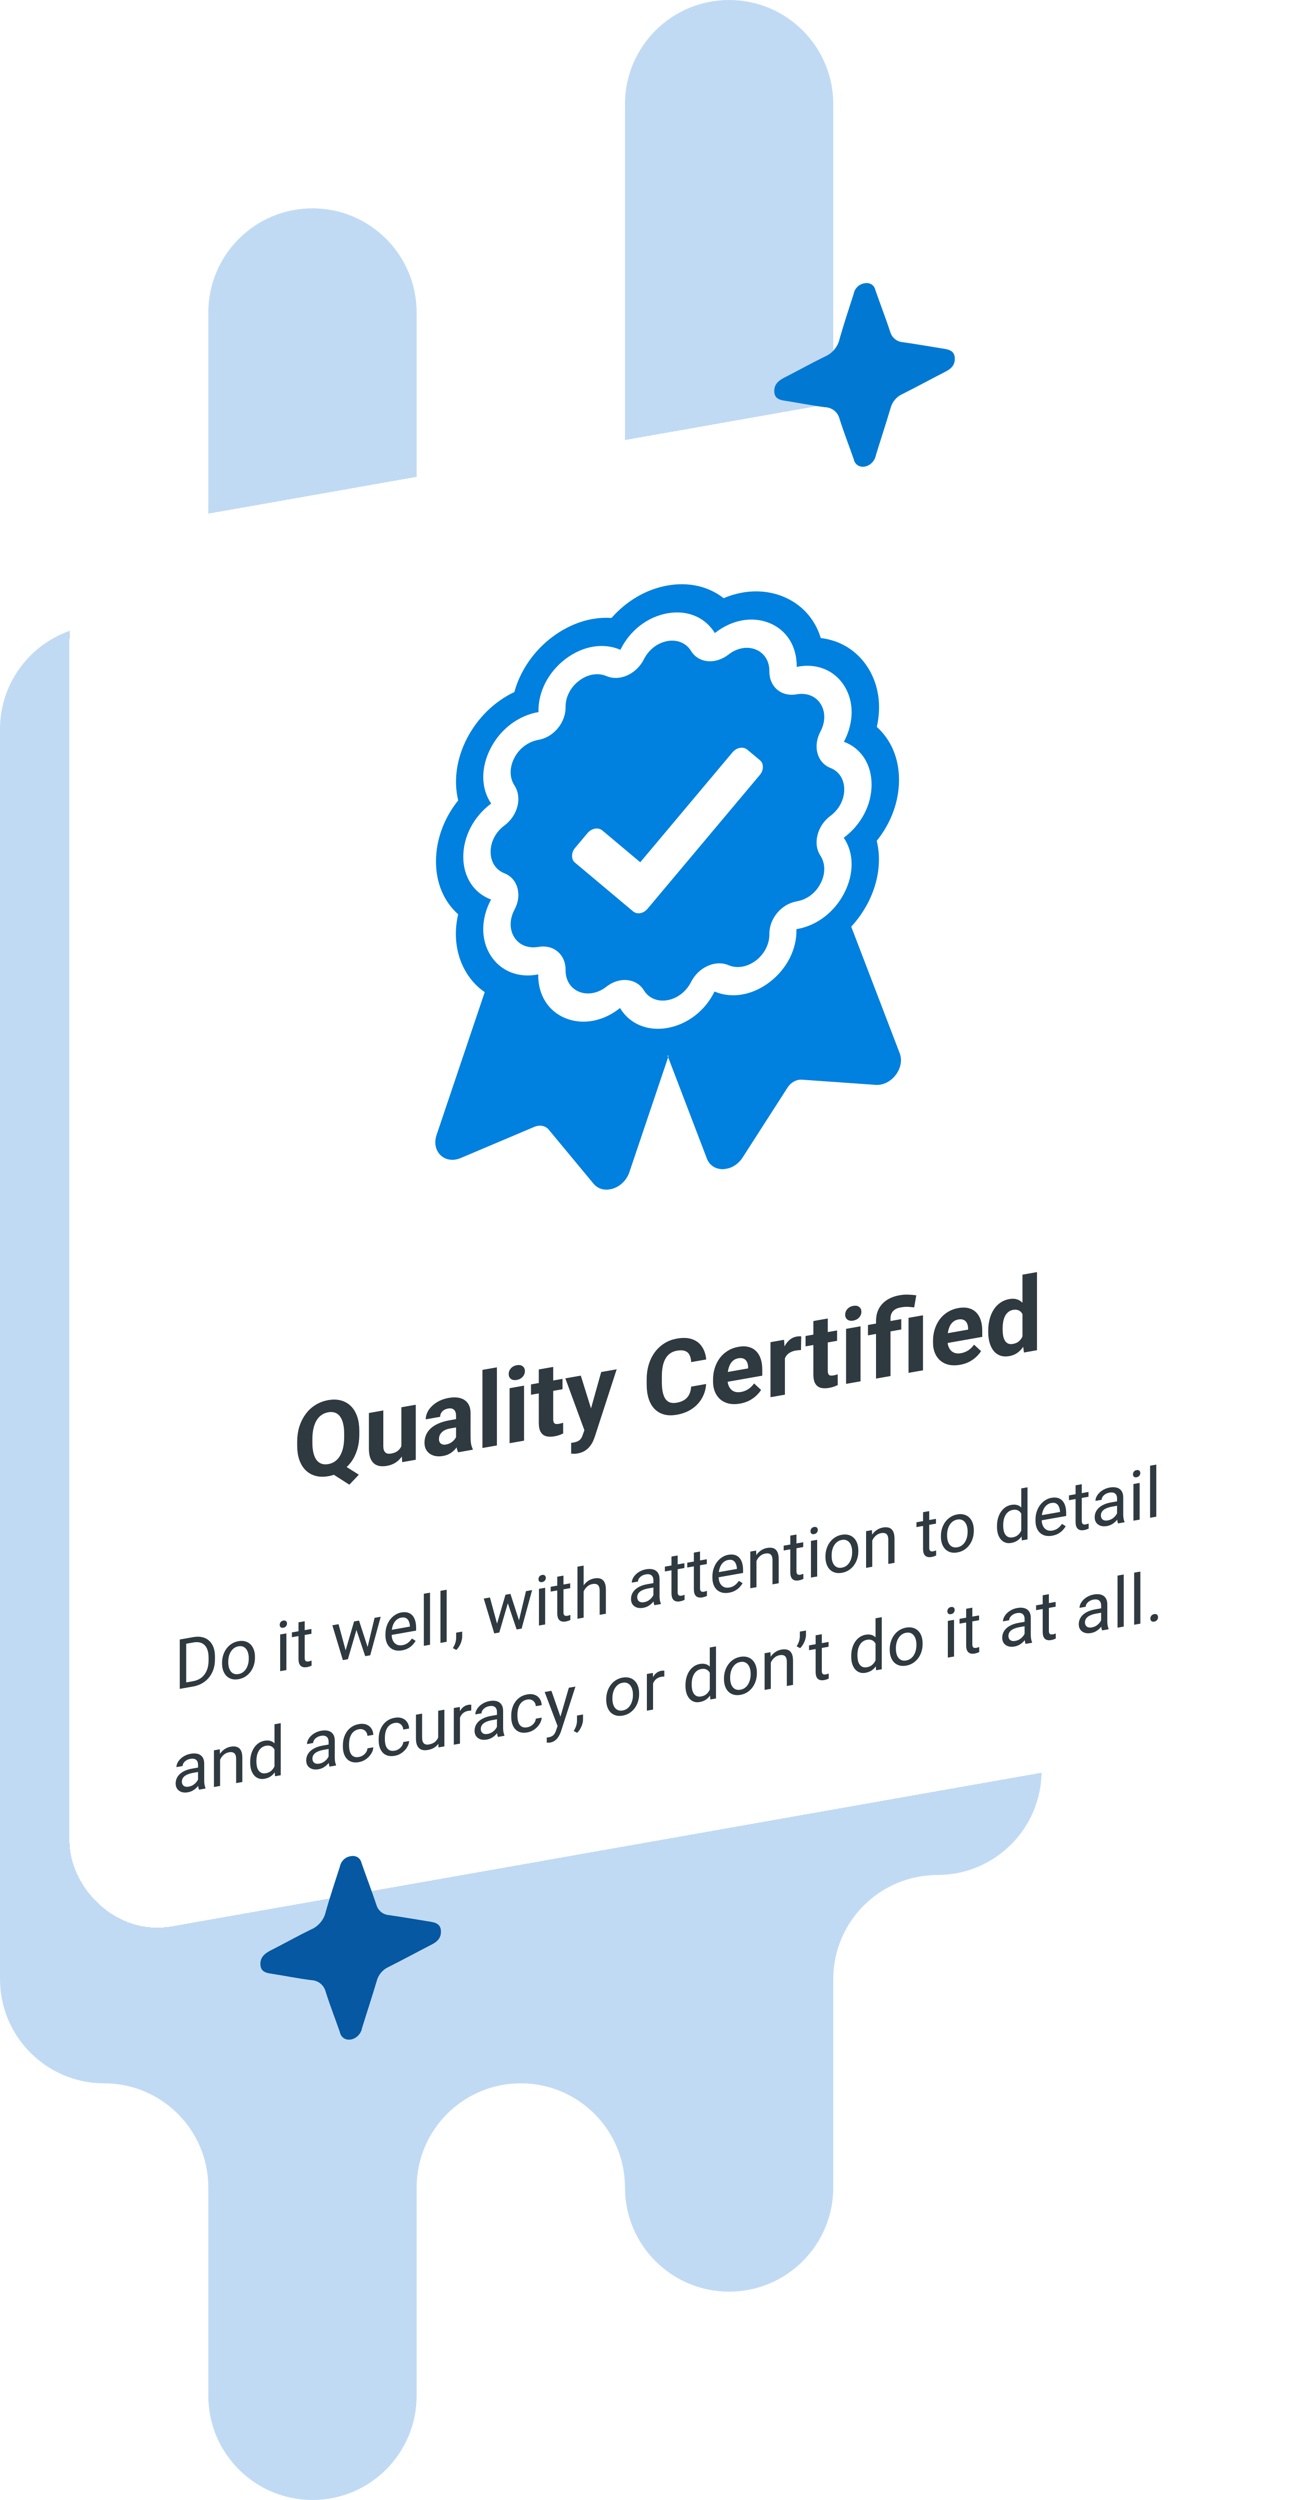 <svg width="375" height="720" viewBox="0 0 375 720" fill="none" xmlns="http://www.w3.org/2000/svg">
<path fill-rule="evenodd" clip-rule="evenodd" d="M180 60V30C180 13.431 193.431 0 210 0C226.569 0 240 13.431 240 30L240 60V120V150C240 166.569 253.431 180 270 180C286.569 180 300 193.431 300 210V240L300 300L300 360L300 420L300 480L300 510C300 526.569 286.569 540 270 540C253.431 540 240 553.432 240 570L240 600V630C240 646.569 226.569 660 210 660C193.431 660 180 646.569 180 630C180 613.431 166.569 600 150 600C133.431 600 120 613.431 120 630V660V690C120 706.569 106.569 720 90 720C73.431 720 60 706.569 60 690V660V630C60 613.431 46.569 600 30 600C13.431 600 0 586.569 0 570V540V480V420V360V300V240V210C0 193.431 13.431 180 30 180C46.569 180 60 166.569 60 150V120V90C60 73.431 73.431 60 90 60C106.569 60 120 73.431 120 90V120V150C120 166.569 133.431 180 150 180C166.569 180 180 166.569 180 150V120V60Z" fill="#C1DAF4"/>
<g filter="url(#filter0_d_5187_1831)">
<rect width="350" height="405" rx="30" transform="matrix(0.985 -0.174 0 1 20 150)" fill="white" shape-rendering="crispEdges"/>
<g clip-path="url(#clip0_5187_1831)">
<g clip-path="url(#clip1_5187_1831)">
<path d="M259.131 298.335L245.166 261.877C247.057 259.844 248.672 257.539 249.992 255.006C253.045 249.088 253.891 242.719 252.513 237.162C256.61 232.079 258.934 225.89 258.934 219.59C258.934 213.29 256.57 207.966 252.532 204.358C253.931 198.252 253.084 192.221 249.992 187.306C246.899 182.412 242.054 179.426 236.401 178.763C234.727 173.278 230.945 169.025 225.588 166.829C221.984 165.345 217.907 164.944 213.81 165.666C211.998 165.986 210.186 166.525 208.413 167.278C204.119 163.895 198.427 162.538 192.242 163.629C186.058 164.72 180.385 168.12 176.131 172.97C174.339 172.846 172.507 172.949 170.675 173.272C166.578 173.994 162.521 175.83 158.897 178.589C153.599 182.623 149.797 188.293 148.143 194.305C142.451 197.009 137.586 201.706 134.493 207.672C131.44 213.59 130.613 219.976 131.972 225.516C127.895 230.595 125.571 236.805 125.571 243.105C125.571 249.405 127.915 254.712 131.953 258.32C130.554 264.426 131.401 270.477 134.493 275.392C135.892 277.565 137.605 279.383 139.614 280.729L125.748 321.854C124.133 326.639 128.112 330.457 132.701 328.508L153.914 319.527C155.47 318.873 157.085 319.188 158.03 320.322L170.951 335.903C173.748 339.29 179.657 337.388 181.272 332.583L192.439 299.474L192.262 299.046L192.597 298.986L192.439 299.474L203.587 328.649C205.203 332.884 211.111 332.702 213.908 328.329L226.849 308.187C227.794 306.72 229.409 305.836 230.945 305.945L252.178 307.441C256.747 307.775 260.746 302.55 259.131 298.335ZM229.606 262.561L229.389 262.599C229.547 268.331 226.632 274.065 221.649 277.864C216.666 281.663 210.737 282.668 205.793 280.56C203.115 286.092 197.994 290.035 192.242 291.049C186.491 292.063 181.37 289.926 178.573 285.319C173.748 289.19 167.819 290.275 162.836 288.234C157.853 286.193 154.938 281.487 155.017 275.633C149.344 276.753 144.204 274.72 141.308 270.17C138.433 265.637 138.472 259.61 141.426 254.069C136.443 252.208 133.43 247.559 133.43 241.719C133.449 235.876 136.443 230.148 141.466 226.422C138.472 222.05 138.433 216.037 141.328 210.467C144.204 204.9 149.384 201.046 155.096 200.079C154.938 194.367 157.853 188.613 162.836 184.814C167.819 181.015 173.748 180.01 178.692 182.138C181.37 176.606 186.491 172.643 192.242 171.629C197.994 170.615 203.075 172.739 205.892 177.322C210.757 173.484 216.666 172.403 221.649 174.444C226.632 176.485 229.547 181.211 229.468 187.065C235.121 185.888 240.281 187.958 243.157 192.511C246.033 197.064 245.993 203.091 243.059 208.629C248.042 210.47 251.035 215.142 251.035 220.982C251.035 226.822 248.042 232.53 243.019 236.276C245.993 240.651 246.033 246.644 243.157 252.211C240.321 257.711 235.279 261.561 229.606 262.561Z" fill="#0080DF"/>
<path d="M239.178 216.173C237.327 215.439 236.007 213.952 235.456 211.969C234.904 209.987 235.2 207.774 236.283 205.723C237.76 202.963 237.78 199.98 236.342 197.713C234.924 195.443 232.265 194.472 229.488 194.962C227.361 195.337 225.371 194.907 223.874 193.651C222.377 192.375 221.57 190.498 221.59 188.354C221.629 185.427 220.172 183.084 217.709 182.078C215.228 181.056 212.273 181.597 209.831 183.508C207.999 184.931 205.872 185.606 203.824 185.427C201.775 185.228 200.081 184.187 199.038 182.491C197.639 180.197 195.098 179.125 192.242 179.629C189.386 180.133 186.846 182.101 185.447 184.887C184.403 186.951 182.709 188.59 180.661 189.511C178.613 190.432 176.485 190.487 174.654 189.71C172.211 188.661 169.257 189.162 166.775 191.06C164.294 192.937 162.856 195.791 162.895 198.684C162.915 200.84 162.107 203.003 160.61 204.807C159.113 206.591 157.124 207.741 154.997 208.096C152.141 208.64 149.58 210.491 148.143 213.265C146.705 216.039 146.725 219.015 148.202 221.255C149.285 222.924 149.58 225.031 149.029 227.209C148.478 229.386 147.158 231.339 145.306 232.725C142.805 234.566 141.308 237.41 141.308 240.33C141.308 243.25 142.805 245.546 145.306 246.525C147.158 247.239 148.478 248.746 149.029 250.729C149.58 252.711 149.285 254.924 148.202 256.955C146.725 259.715 146.705 262.719 148.143 264.965C149.58 267.231 152.141 268.18 154.997 267.716C157.144 267.338 159.113 267.791 160.61 269.047C162.107 270.303 162.915 272.18 162.895 274.344C162.856 277.251 164.294 279.597 166.775 280.62C169.257 281.622 172.211 281.081 174.654 279.17C175.875 278.215 177.254 277.592 178.632 277.349C179.302 277.231 179.991 277.209 180.661 277.271C182.709 277.47 184.403 278.511 185.447 280.207C186.846 282.481 189.386 283.553 192.242 283.049C195.098 282.545 197.639 280.577 199.038 277.811C200.081 275.747 201.775 274.108 203.824 273.187C205.872 272.266 207.999 272.191 209.831 272.968C212.273 274.017 215.228 273.516 217.709 271.638C220.172 269.744 221.629 266.887 221.59 263.994C221.57 261.838 222.377 259.675 223.874 257.891C225.371 256.107 227.302 254.987 229.488 254.582C232.423 254.084 234.924 252.183 236.342 249.413C237.78 246.66 237.76 243.663 236.283 241.423C235.2 239.774 234.904 237.667 235.456 235.489C236.007 233.312 237.327 231.339 239.178 229.973C241.68 228.112 243.157 225.271 243.157 222.371C243.157 219.471 241.68 217.132 239.178 216.173ZM219.502 217.102C219.344 217.51 219.108 217.872 218.832 218.201L186.53 256.696C186.255 257.045 185.92 257.324 185.565 257.546C185.191 257.772 184.797 257.922 184.403 257.991C184.009 258.061 183.635 258.047 183.261 257.953C182.906 257.855 182.572 257.694 182.296 257.443L165.653 243.478C165.377 243.246 165.14 242.968 164.983 242.616C164.845 242.28 164.766 241.894 164.766 241.494C164.766 241.094 164.845 240.68 164.983 240.276C165.14 239.888 165.377 239.506 165.653 239.178L169.237 234.905C169.808 234.245 170.577 233.789 171.364 233.65C172.152 233.511 172.92 233.696 173.472 234.159L184.403 243.331L210.993 211.643C211.564 210.982 212.332 210.527 213.12 210.388C213.908 210.249 214.676 210.433 215.228 210.896L218.832 213.901C219.108 214.132 219.344 214.43 219.502 214.762C219.64 215.118 219.719 215.504 219.719 215.904C219.719 216.304 219.64 216.718 219.502 217.102Z" fill="#0080DF"/>
</g>
</g>
<path d="M97.664 416.142L103.348 419.71L100.622 422.593L95.025 419.009L97.664 416.142ZM103.492 407.116V408.127C103.492 409.748 103.276 411.241 102.843 412.606C102.42 413.97 101.809 415.176 101.011 416.225C100.213 417.264 99.27 418.119 98.184 418.789C97.097 419.459 95.89 419.912 94.563 420.146C93.245 420.378 92.038 420.351 90.942 420.066C89.846 419.781 88.898 419.26 88.1 418.502C87.302 417.734 86.681 416.745 86.239 415.534C85.806 414.321 85.59 412.904 85.59 411.283V410.273C85.59 408.642 85.806 407.149 86.239 405.793C86.681 404.426 87.297 403.219 88.086 402.171C88.874 401.124 89.817 400.265 90.913 399.593C92.01 398.921 93.216 398.469 94.534 398.237C95.861 398.003 97.068 398.029 98.155 398.316C99.251 398.601 100.199 399.127 100.997 399.895C101.795 400.662 102.411 401.652 102.843 402.865C103.276 404.068 103.492 405.485 103.492 407.116ZM99.121 408.897V407.857C99.121 406.725 99.016 405.747 98.804 404.925C98.602 404.101 98.304 403.431 97.91 402.915C97.525 402.397 97.049 402.041 96.481 401.848C95.914 401.646 95.265 401.609 94.534 401.738C93.803 401.866 93.154 402.132 92.587 402.535C92.019 402.928 91.543 403.451 91.158 404.105C90.774 404.759 90.48 405.533 90.278 406.428C90.076 407.323 89.975 408.337 89.975 409.47V410.51C89.975 411.633 90.076 412.611 90.278 413.445C90.48 414.269 90.774 414.945 91.158 415.472C91.553 415.989 92.034 416.348 92.601 416.551C93.178 416.752 93.832 416.788 94.563 416.659C95.294 416.53 95.938 416.265 96.496 415.864C97.063 415.461 97.539 414.933 97.924 414.279C98.318 413.614 98.617 412.834 98.819 411.939C99.02 411.034 99.121 410.02 99.121 408.897ZM115.596 412.35V400.294L119.75 399.562V415.411L115.841 416.101L115.596 412.35ZM116.057 409.017L117.284 408.771C117.284 409.826 117.163 410.828 116.923 411.779C116.683 412.72 116.322 413.565 115.841 414.314C115.36 415.053 114.754 415.672 114.023 416.172C113.292 416.662 112.432 416.995 111.441 417.169C110.681 417.303 109.979 417.32 109.335 417.219C108.7 417.106 108.152 416.856 107.69 416.468C107.238 416.07 106.883 415.522 106.623 414.826C106.373 414.118 106.248 413.237 106.248 412.182V401.943L110.402 401.21V411.479C110.402 411.947 110.455 412.333 110.561 412.637C110.677 412.939 110.835 413.175 111.037 413.344C111.239 413.514 111.475 413.619 111.744 413.659C112.023 413.698 112.331 413.687 112.667 413.628C113.523 413.477 114.196 413.183 114.687 412.745C115.187 412.305 115.538 411.764 115.74 411.123C115.952 410.471 116.057 409.769 116.057 409.017ZM131.349 409.792V402.731C131.349 402.224 131.267 401.803 131.104 401.471C130.94 401.129 130.685 400.886 130.339 400.742C130.002 400.596 129.565 400.57 129.026 400.665C128.565 400.747 128.166 400.9 127.829 401.126C127.492 401.341 127.233 401.616 127.05 401.951C126.867 402.277 126.776 402.639 126.776 403.04L122.621 403.772C122.621 403.098 122.775 402.432 123.083 401.772C123.391 401.112 123.838 400.501 124.424 399.939C125.011 399.367 125.708 398.877 126.516 398.471C127.334 398.063 128.247 397.771 129.257 397.592C130.469 397.379 131.546 397.394 132.489 397.638C133.431 397.882 134.172 398.367 134.71 399.092C135.258 399.816 135.532 400.793 135.532 402.023V408.805C135.532 409.674 135.585 410.378 135.691 410.916C135.797 411.444 135.951 411.896 136.153 412.27V412.519L131.955 413.259C131.753 412.865 131.599 412.355 131.493 411.729C131.397 411.092 131.349 410.446 131.349 409.792ZM131.897 403.616L131.926 405.999L129.603 406.408C129.055 406.505 128.579 406.652 128.175 406.851C127.771 407.049 127.439 407.288 127.18 407.568C126.92 407.839 126.728 408.136 126.603 408.461C126.487 408.784 126.43 409.126 126.43 409.487C126.43 409.849 126.511 410.162 126.675 410.426C126.838 410.68 127.074 410.863 127.382 410.975C127.69 411.077 128.05 411.091 128.464 411.018C129.089 410.908 129.632 410.685 130.094 410.35C130.555 410.015 130.911 409.64 131.161 409.224C131.421 408.808 131.556 408.432 131.565 408.099L132.662 409.692C132.508 410.12 132.296 410.572 132.027 411.049C131.767 411.525 131.435 411.989 131.032 412.441C130.628 412.883 130.142 413.276 129.574 413.62C129.007 413.955 128.334 414.191 127.555 414.328C126.564 414.503 125.665 414.461 124.857 414.203C124.059 413.934 123.424 413.484 122.953 412.854C122.491 412.213 122.261 411.434 122.261 410.516C122.261 409.686 122.414 408.921 122.722 408.222C123.03 407.523 123.482 406.902 124.078 406.357C124.684 405.801 125.439 405.331 126.343 404.947C127.247 404.553 128.295 404.251 129.488 404.041L131.897 403.616ZM143.12 388.791V411.291L138.951 412.026V389.526L143.12 388.791ZM150.939 394.062V409.912L146.77 410.647V394.797L150.939 394.062ZM146.51 390.712C146.51 390.097 146.722 389.552 147.145 389.077C147.568 388.602 148.136 388.302 148.847 388.176C149.55 388.052 150.112 388.153 150.535 388.479C150.968 388.803 151.184 389.273 151.184 389.888C151.184 390.503 150.968 391.049 150.535 391.526C150.112 392.001 149.55 392.3 148.847 392.424C148.136 392.55 147.568 392.45 147.145 392.124C146.722 391.798 146.51 391.328 146.51 390.712ZM162.018 392.109V395.097L152.93 396.7V393.711L162.018 392.109ZM155.18 389.403L159.335 388.671V403.656C159.335 404.115 159.393 404.456 159.508 404.68C159.633 404.902 159.816 405.041 160.056 405.096C160.297 405.142 160.6 405.132 160.965 405.068C161.225 405.022 161.456 404.972 161.658 404.916C161.869 404.85 162.047 404.789 162.191 404.734L162.206 407.837C161.85 408.017 161.465 408.178 161.052 408.319C160.638 408.46 160.181 408.575 159.681 408.663C158.768 408.824 157.969 408.814 157.287 408.632C156.613 408.438 156.094 408.031 155.729 407.412C155.363 406.793 155.18 405.927 155.18 404.813V389.403ZM169.015 404.938L173.155 390.145L177.613 389.359L171.337 408.703C171.203 409.127 171.02 409.589 170.789 410.089C170.568 410.587 170.265 411.075 169.88 411.553C169.505 412.039 169.029 412.464 168.452 412.83C167.885 413.193 167.188 413.448 166.361 413.594C165.966 413.664 165.644 413.696 165.394 413.691C165.144 413.687 164.846 413.671 164.5 413.644V410.553C164.605 410.534 164.716 410.515 164.831 410.495C164.947 410.484 165.057 410.469 165.163 410.451C165.711 410.354 166.159 410.212 166.505 410.024C166.851 409.836 167.13 409.591 167.341 409.29C167.553 408.999 167.721 408.637 167.846 408.205L169.015 404.938ZM167.284 391.18L170.674 402.067L171.265 406.43L168.438 407.237L162.826 391.966L167.284 391.18ZM199.064 394.351L203.377 393.59C203.291 395.041 202.901 396.384 202.209 397.62C201.526 398.853 200.569 399.891 199.338 400.733C198.117 401.574 196.645 402.146 194.924 402.449C193.577 402.687 192.37 402.665 191.303 402.385C190.235 402.094 189.322 401.572 188.562 400.817C187.812 400.061 187.24 399.087 186.845 397.897C186.451 396.707 186.254 395.33 186.254 393.768V392.288C186.254 390.726 186.456 389.279 186.86 387.948C187.273 386.606 187.86 385.423 188.62 384.401C189.389 383.376 190.308 382.531 191.375 381.864C192.443 381.197 193.635 380.748 194.953 380.515C196.703 380.207 198.179 380.269 199.381 380.701C200.593 381.132 201.531 381.855 202.194 382.871C202.868 383.885 203.272 385.103 203.406 386.525L199.078 387.288C199.03 386.437 198.862 385.739 198.574 385.194C198.285 384.64 197.847 384.263 197.261 384.063C196.684 383.853 195.914 383.832 194.953 384.002C194.231 384.129 193.601 384.377 193.063 384.745C192.524 385.113 192.072 385.608 191.707 386.229C191.341 386.85 191.067 387.602 190.885 388.484C190.711 389.354 190.625 390.356 190.625 391.488V392.997C190.625 394.101 190.707 395.058 190.87 395.869C191.034 396.67 191.284 397.329 191.62 397.846C191.966 398.352 192.409 398.703 192.947 398.901C193.496 399.088 194.154 399.113 194.924 398.978C195.828 398.818 196.573 398.54 197.16 398.144C197.746 397.747 198.194 397.234 198.501 396.604C198.819 395.971 199.006 395.221 199.064 394.351ZM213.144 399.237C211.932 399.45 210.845 399.447 209.883 399.225C208.922 398.995 208.104 398.587 207.431 398.003C206.767 397.416 206.258 396.691 205.902 395.826C205.546 394.951 205.368 393.986 205.368 392.932V392.346C205.368 391.145 205.536 390.016 205.873 388.961C206.21 387.905 206.691 386.956 207.316 386.114C207.95 385.269 208.72 384.572 209.624 384.022C210.528 383.462 211.547 383.082 212.682 382.882C213.788 382.687 214.769 382.7 215.625 382.92C216.481 383.14 217.197 383.541 217.774 384.123C218.361 384.703 218.803 385.446 219.102 386.35C219.4 387.245 219.549 388.273 219.549 389.435V391.193L207.143 393.381V390.568L215.466 389.1V388.778C215.466 388.192 215.36 387.688 215.149 387.267C214.947 386.834 214.639 386.517 214.226 386.316C213.812 386.116 213.283 386.072 212.639 386.186C212.091 386.283 211.619 386.488 211.225 386.801C210.831 387.115 210.509 387.514 210.259 387.997C210.018 388.479 209.835 389.029 209.71 389.647C209.595 390.253 209.537 390.908 209.537 391.611V392.197C209.537 392.831 209.624 393.402 209.797 393.909C209.98 394.414 210.234 394.833 210.561 395.165C210.898 395.497 211.302 395.728 211.773 395.86C212.254 395.99 212.797 396.002 213.403 395.895C214.154 395.763 214.851 395.493 215.495 395.087C216.149 394.669 216.712 394.115 217.183 393.427L219.203 395.297C218.876 395.833 218.428 396.371 217.861 396.911C217.303 397.448 216.63 397.928 215.841 398.351C215.053 398.763 214.154 399.058 213.144 399.237ZM226.069 384.272V396.664L221.915 397.397V381.547L225.824 380.858L226.069 384.272ZM230.772 379.883L230.7 383.807C230.498 383.813 230.253 383.832 229.964 383.863C229.685 383.883 229.431 383.914 229.2 383.954C228.613 384.058 228.103 384.226 227.671 384.458C227.247 384.679 226.892 384.962 226.603 385.306C226.324 385.648 226.113 386.042 225.968 386.487C225.834 386.931 225.757 387.423 225.738 387.963L224.901 387.847C224.901 386.822 225.002 385.861 225.204 384.966C225.406 384.062 225.699 383.253 226.084 382.541C226.478 381.827 226.959 381.244 227.526 380.792C228.094 380.341 228.743 380.05 229.474 379.922C229.705 379.881 229.94 379.859 230.181 379.855C230.421 379.842 230.618 379.852 230.772 379.883ZM241.101 378.164V381.153L232.013 382.755V379.767L241.101 378.164ZM234.263 375.459L238.418 374.726V389.712C238.418 390.171 238.476 390.512 238.591 390.736C238.716 390.958 238.899 391.097 239.139 391.152C239.38 391.197 239.683 391.188 240.048 391.123C240.308 391.078 240.538 391.027 240.74 390.972C240.952 390.905 241.13 390.845 241.274 390.79L241.289 393.893C240.933 394.073 240.548 394.233 240.135 394.375C239.721 394.516 239.264 394.631 238.764 394.719C237.85 394.88 237.052 394.869 236.369 394.687C235.696 394.493 235.177 394.087 234.811 393.468C234.446 392.849 234.263 391.982 234.263 390.869V375.459ZM247.852 376.974V392.823L243.683 393.559V377.709L247.852 376.974ZM243.424 373.624C243.424 373.009 243.635 372.464 244.058 371.989C244.482 371.514 245.049 371.213 245.761 371.088C246.463 370.964 247.025 371.065 247.448 371.391C247.881 371.715 248.098 372.185 248.098 372.8C248.098 373.415 247.881 373.961 247.448 374.438C247.025 374.913 246.463 375.212 245.761 375.336C245.049 375.461 244.482 375.361 244.058 375.035C243.635 374.71 243.424 374.239 243.424 373.624ZM256.479 391.302L252.31 392.037V375.47C252.31 374.122 252.579 372.937 253.118 371.915C253.666 370.89 254.445 370.05 255.455 369.393C256.474 368.735 257.705 368.279 259.148 368.024C259.965 367.88 260.759 367.823 261.528 367.853C262.298 367.874 263.091 367.939 263.908 368.049L263.303 371.54C262.774 371.467 262.206 371.411 261.6 371.371C260.994 371.331 260.263 371.387 259.408 371.538C258.446 371.708 257.715 372.066 257.215 372.613C256.724 373.149 256.479 373.856 256.479 374.735V391.302ZM259.581 374.906V377.894L249.987 379.586V376.597L259.581 374.906ZM265.841 373.802V389.652L261.672 390.387V374.537L265.841 373.802ZM276.502 388.065C275.29 388.278 274.204 388.275 273.242 388.054C272.28 387.823 271.463 387.415 270.79 386.831C270.126 386.245 269.616 385.519 269.26 384.654C268.905 383.779 268.727 382.815 268.727 381.76V381.174C268.727 379.973 268.895 378.845 269.232 377.789C269.568 376.734 270.049 375.785 270.674 374.942C271.309 374.098 272.078 373.4 272.982 372.85C273.886 372.291 274.906 371.911 276.041 371.711C277.147 371.516 278.128 371.528 278.983 371.748C279.839 371.968 280.556 372.369 281.133 372.951C281.72 373.531 282.162 374.274 282.46 375.178C282.758 376.073 282.907 377.101 282.907 378.263V380.021L270.501 382.209V379.396L278.825 377.929V377.606C278.825 377.02 278.719 376.517 278.507 376.095C278.305 375.662 277.998 375.345 277.584 375.144C277.171 374.944 276.642 374.9 275.997 375.014C275.449 375.111 274.978 375.316 274.584 375.63C274.189 375.943 273.867 376.342 273.617 376.825C273.377 377.307 273.194 377.857 273.069 378.475C272.953 379.081 272.896 379.736 272.896 380.439V381.025C272.896 381.66 272.982 382.23 273.155 382.737C273.338 383.242 273.593 383.661 273.92 383.994C274.257 384.325 274.661 384.556 275.132 384.688C275.613 384.818 276.156 384.83 276.762 384.723C277.512 384.591 278.209 384.321 278.854 383.915C279.508 383.497 280.07 382.943 280.541 382.255L282.561 384.125C282.234 384.661 281.787 385.199 281.22 385.739C280.662 386.277 279.988 386.757 279.2 387.179C278.411 387.591 277.512 387.887 276.502 388.065ZM294.491 381.143V362.1L298.675 361.362V383.862L294.91 384.526L294.491 381.143ZM284.624 378.605V378.298C284.624 377.087 284.759 375.964 285.028 374.931C285.297 373.887 285.692 372.963 286.211 372.158C286.73 371.354 287.37 370.689 288.13 370.165C288.889 369.64 289.755 369.292 290.726 369.121C291.64 368.96 292.438 369.015 293.121 369.285C293.813 369.553 294.4 370.007 294.881 370.644C295.371 371.271 295.766 372.046 296.064 372.97C296.362 373.884 296.578 374.906 296.713 376.034V376.708C296.578 377.835 296.362 378.899 296.064 379.899C295.766 380.899 295.371 381.798 294.881 382.598C294.4 383.385 293.813 384.036 293.121 384.548C292.428 385.061 291.621 385.399 290.697 385.562C289.726 385.733 288.86 385.685 288.101 385.419C287.351 385.151 286.716 384.701 286.196 384.07C285.687 383.437 285.297 382.656 285.028 381.727C284.759 380.798 284.624 379.758 284.624 378.605ZM288.779 377.565V377.873C288.779 378.527 288.827 379.129 288.923 379.678C289.029 380.226 289.197 380.699 289.428 381.098C289.668 381.485 289.976 381.768 290.351 381.946C290.736 382.113 291.202 382.148 291.75 382.051C292.462 381.925 293.049 381.661 293.51 381.257C293.972 380.844 294.323 380.328 294.563 379.709C294.814 379.089 294.958 378.399 294.996 377.641V375.722C294.967 375.112 294.881 374.575 294.737 374.112C294.602 373.638 294.4 373.249 294.131 372.945C293.871 372.639 293.544 372.423 293.15 372.297C292.765 372.17 292.308 372.153 291.779 372.246C291.241 372.341 290.779 372.549 290.394 372.871C290.01 373.183 289.697 373.575 289.457 374.047C289.226 374.517 289.053 375.056 288.937 375.662C288.832 376.257 288.779 376.891 288.779 377.565Z" fill="#2E3940"/>
<path d="M55.565 480.729L52.641 481.244L52.66 479.708L55.565 479.196C56.565 479.019 57.398 478.661 58.065 478.12C58.732 477.573 59.232 476.886 59.566 476.059C59.905 475.224 60.075 474.289 60.075 473.254V472.385C60.075 471.571 59.979 470.865 59.787 470.268C59.594 469.664 59.312 469.176 58.941 468.806C58.569 468.428 58.113 468.173 57.575 468.041C57.043 467.907 56.43 467.901 55.738 468.023L52.584 468.579V467.036L55.738 466.48C56.655 466.318 57.492 466.327 58.248 466.506C59.005 466.678 59.655 467.01 60.2 467.499C60.752 467.982 61.175 468.61 61.47 469.385C61.765 470.153 61.912 471.052 61.912 472.08V472.93C61.912 473.959 61.765 474.912 61.47 475.791C61.175 476.664 60.748 477.439 60.191 478.116C59.639 478.793 58.973 479.357 58.19 479.807C57.415 480.25 56.539 480.557 55.565 480.729ZM53.632 466.851V481.07L51.776 481.397V467.178L53.632 466.851ZM63.961 474.083V473.858C63.961 473.096 64.07 472.371 64.288 471.681C64.506 470.985 64.82 470.36 65.23 469.806C65.641 469.245 66.137 468.78 66.721 468.41C67.304 468.034 67.958 467.782 68.683 467.654C69.414 467.525 70.071 467.546 70.654 467.717C71.244 467.88 71.744 468.169 72.155 468.585C72.571 468.993 72.889 469.507 73.107 470.126C73.325 470.739 73.434 471.426 73.434 472.188V472.412C73.434 473.174 73.325 473.9 73.107 474.589C72.889 475.278 72.571 475.904 72.155 476.466C71.744 477.02 71.247 477.485 70.664 477.862C70.087 478.23 69.433 478.479 68.702 478.608C67.971 478.737 67.314 478.719 66.731 478.555C66.147 478.385 65.647 478.095 65.23 477.687C64.82 477.271 64.506 476.757 64.288 476.144C64.07 475.531 63.961 474.844 63.961 474.083ZM65.74 473.544V473.769C65.74 474.296 65.801 474.783 65.923 475.231C66.044 475.671 66.227 476.049 66.471 476.365C66.721 476.679 67.032 476.907 67.404 477.05C67.776 477.186 68.208 477.211 68.702 477.123C69.189 477.038 69.616 476.861 69.981 476.595C70.353 476.321 70.661 475.984 70.904 475.583C71.148 475.182 71.331 474.739 71.453 474.256C71.581 473.764 71.645 473.255 71.645 472.728V472.503C71.645 471.982 71.581 471.502 71.453 471.062C71.331 470.615 71.145 470.234 70.895 469.92C70.651 469.599 70.343 469.367 69.972 469.224C69.606 469.08 69.177 469.052 68.683 469.139C68.195 469.224 67.766 469.404 67.394 469.678C67.029 469.951 66.721 470.292 66.471 470.7C66.227 471.102 66.044 471.547 65.923 472.037C65.801 472.521 65.74 473.023 65.74 473.544ZM82.484 465.416V475.982L80.695 476.298V465.731L82.484 465.416ZM80.56 462.952C80.56 462.66 80.647 462.397 80.82 462.165C80.999 461.931 81.262 461.784 81.608 461.723C81.948 461.663 82.208 461.718 82.387 461.888C82.573 462.057 82.666 462.288 82.666 462.581C82.666 462.861 82.573 463.118 82.387 463.353C82.208 463.58 81.948 463.723 81.608 463.783C81.262 463.844 80.999 463.793 80.82 463.629C80.647 463.458 80.56 463.232 80.56 462.952ZM89.697 464.144V465.531L84.07 466.523V465.136L89.697 464.144ZM85.975 462.232L87.754 461.918V472.436C87.754 472.794 87.808 473.055 87.917 473.218C88.026 473.381 88.167 473.476 88.341 473.504C88.514 473.532 88.7 473.529 88.898 473.494C89.046 473.468 89.2 473.428 89.36 473.374C89.527 473.312 89.652 473.263 89.735 473.229L89.745 474.702C89.603 474.773 89.418 474.848 89.187 474.927C88.962 475.013 88.69 475.083 88.369 475.14C87.933 475.217 87.533 475.2 87.167 475.088C86.802 474.977 86.51 474.735 86.292 474.364C86.08 473.984 85.975 473.443 85.975 472.74V462.232ZM99.304 471.142L101.978 461.979L103.151 461.772L102.92 463.541L100.199 472.859L99.054 473.061L99.304 471.142ZM97.506 462.767L99.785 471.154L99.948 472.903L98.746 473.115L95.727 463.081L97.506 462.767ZM105.709 470.041L107.883 460.938L109.652 460.625L106.633 471.724L105.44 471.935L105.709 470.041ZM103.411 461.726L106.027 469.81L106.325 471.779L105.19 471.979L102.391 463.615L102.16 461.946L103.411 461.726ZM115.798 470.304C115.073 470.431 114.416 470.424 113.826 470.28C113.243 470.129 112.739 469.863 112.316 469.482C111.9 469.1 111.579 468.616 111.355 468.03C111.13 467.445 111.018 466.781 111.018 466.039V465.629C111.018 464.769 111.143 463.982 111.393 463.268C111.643 462.547 111.983 461.914 112.412 461.369C112.842 460.825 113.329 460.384 113.874 460.047C114.419 459.71 114.984 459.49 115.567 459.387C116.311 459.256 116.952 459.273 117.49 459.439C118.035 459.603 118.481 459.889 118.827 460.297C119.173 460.698 119.43 461.2 119.597 461.802C119.763 462.397 119.847 463.066 119.847 463.808V464.619L112.076 465.989V464.515L118.067 463.458V463.321C118.042 462.857 117.946 462.418 117.779 462.005C117.619 461.591 117.362 461.271 117.01 461.047C116.657 460.823 116.176 460.764 115.567 460.872C115.163 460.943 114.791 461.096 114.451 461.332C114.112 461.561 113.82 461.867 113.576 462.248C113.333 462.63 113.143 463.076 113.009 463.588C112.874 464.1 112.807 464.675 112.807 465.313V465.724C112.807 466.225 112.874 466.685 113.009 467.104C113.15 467.515 113.352 467.864 113.615 468.149C113.884 468.434 114.208 468.637 114.586 468.759C114.971 468.88 115.407 468.898 115.894 468.812C116.522 468.701 117.054 468.477 117.49 468.14C117.926 467.803 118.308 467.387 118.635 466.893L119.712 467.572C119.488 467.957 119.202 468.336 118.856 468.71C118.51 469.083 118.083 469.412 117.577 469.697C117.077 469.98 116.484 470.183 115.798 470.304ZM123.857 453.687V468.687L122.068 469.003V454.003L123.857 453.687ZM128.646 452.843V467.843L126.858 468.158V453.158L128.646 452.843ZM133.118 464.906V466.361C133.118 466.953 132.971 467.604 132.676 468.314C132.381 469.03 131.968 469.656 131.435 470.193L130.426 469.658C130.631 469.335 130.804 469.012 130.945 468.687C131.086 468.37 131.192 468.045 131.262 467.713C131.339 467.387 131.378 467.049 131.378 466.697V465.213L133.118 464.906ZM142.909 463.453L145.582 454.29L146.756 454.083L146.525 455.852L143.803 465.17L142.659 465.372L142.909 463.453ZM141.11 455.079L143.39 463.466L143.553 465.214L142.351 465.426L139.331 455.392L141.11 455.079ZM149.314 462.353L151.487 453.249L153.257 452.937L150.237 464.036L149.045 464.246L149.314 462.353ZM147.015 454.037L149.631 462.121L149.929 464.09L148.795 464.29L145.996 455.926L145.765 454.258L147.015 454.037ZM157.017 452.274V462.84L155.229 463.156V452.589L157.017 452.274ZM155.094 449.81C155.094 449.517 155.18 449.255 155.354 449.022C155.533 448.789 155.796 448.641 156.142 448.58C156.482 448.52 156.742 448.576 156.921 448.746C157.107 448.915 157.2 449.146 157.2 449.439C157.2 449.719 157.107 449.976 156.921 450.211C156.742 450.438 156.482 450.581 156.142 450.641C155.796 450.702 155.533 450.651 155.354 450.487C155.18 450.316 155.094 450.09 155.094 449.81ZM164.23 451.002V452.389L158.604 453.381V451.994L164.23 451.002ZM160.508 449.09L162.288 448.776V459.294C162.288 459.652 162.342 459.912 162.451 460.075C162.56 460.238 162.701 460.334 162.874 460.362C163.047 460.39 163.233 460.387 163.432 460.352C163.58 460.326 163.733 460.285 163.894 460.231C164.06 460.169 164.185 460.121 164.269 460.087L164.278 461.56C164.137 461.63 163.951 461.705 163.721 461.785C163.496 461.87 163.224 461.941 162.903 461.998C162.467 462.075 162.066 462.057 161.701 461.946C161.336 461.835 161.044 461.593 160.826 461.221C160.614 460.842 160.508 460.301 160.508 459.598V449.09ZM168.096 445.887V460.887L166.317 461.2V446.2L168.096 445.887ZM167.673 455.278L166.933 455.379C166.939 454.655 167.045 453.969 167.25 453.321C167.455 452.666 167.744 452.078 168.116 451.557C168.488 451.036 168.93 450.606 169.443 450.268C169.962 449.923 170.536 449.695 171.164 449.584C171.677 449.493 172.139 449.484 172.549 449.555C172.96 449.619 173.309 449.779 173.598 450.034C173.892 450.288 174.117 450.645 174.271 451.107C174.425 451.561 174.502 452.137 174.502 452.833V459.757L172.713 460.073V453.129C172.713 452.576 172.633 452.147 172.472 451.844C172.312 451.533 172.078 451.33 171.77 451.235C171.462 451.133 171.084 451.122 170.635 451.201C170.193 451.279 169.789 451.444 169.424 451.698C169.065 451.95 168.754 452.265 168.491 452.643C168.234 453.021 168.032 453.437 167.885 453.893C167.744 454.341 167.673 454.802 167.673 455.278ZM188.187 455.537V450.098C188.187 449.681 188.104 449.335 187.937 449.058C187.777 448.774 187.533 448.576 187.206 448.464C186.879 448.353 186.475 448.339 185.994 448.424C185.545 448.503 185.151 448.651 184.811 448.867C184.478 449.082 184.215 449.334 184.023 449.621C183.837 449.908 183.744 450.198 183.744 450.491L181.965 450.805C181.965 450.427 182.061 450.036 182.253 449.631C182.445 449.226 182.721 448.842 183.08 448.479C183.446 448.109 183.882 447.791 184.388 447.526C184.901 447.253 185.472 447.061 186.1 446.95C186.857 446.817 187.523 446.83 188.1 446.988C188.684 447.146 189.139 447.459 189.466 447.929C189.799 448.391 189.966 449.016 189.966 449.804V454.726C189.966 455.077 189.995 455.447 190.053 455.833C190.117 456.219 190.21 456.545 190.332 456.81V456.966L188.475 457.293C188.386 457.101 188.315 456.836 188.264 456.5C188.213 456.158 188.187 455.837 188.187 455.537ZM188.495 450.884L188.514 452.15L186.715 452.467C186.209 452.556 185.757 452.678 185.359 452.833C184.962 452.981 184.629 453.16 184.359 453.371C184.09 453.581 183.885 453.822 183.744 454.094C183.603 454.36 183.532 454.656 183.532 454.981C183.532 455.313 183.606 455.603 183.753 455.85C183.901 456.098 184.122 456.277 184.417 456.388C184.718 456.491 185.087 456.504 185.523 456.427C186.068 456.331 186.549 456.129 186.966 455.821C187.382 455.513 187.712 455.169 187.956 454.787C188.206 454.405 188.341 454.052 188.36 453.73L189.12 454.465C189.075 454.746 188.953 455.07 188.754 455.437C188.556 455.805 188.289 456.17 187.956 456.535C187.629 456.892 187.238 457.212 186.783 457.494C186.334 457.768 185.827 457.955 185.263 458.055C184.558 458.179 183.939 458.148 183.407 457.962C182.881 457.775 182.471 457.473 182.176 457.056C181.888 456.632 181.743 456.127 181.743 455.541C181.743 454.974 181.852 454.457 182.07 453.989C182.288 453.514 182.602 453.098 183.013 452.739C183.423 452.374 183.917 452.065 184.494 451.814C185.071 451.562 185.715 451.374 186.427 451.248L188.495 450.884ZM197.121 445.202V446.589L191.495 447.581V446.194L197.121 445.202ZM193.399 443.29L195.179 442.977V453.494C195.179 453.852 195.233 454.113 195.342 454.276C195.451 454.439 195.592 454.534 195.765 454.563C195.938 454.591 196.124 454.587 196.323 454.552C196.471 454.526 196.624 454.486 196.785 454.432C196.951 454.37 197.076 454.322 197.16 454.287L197.169 455.76C197.028 455.831 196.842 455.906 196.612 455.986C196.387 456.071 196.115 456.142 195.794 456.198C195.358 456.275 194.957 456.258 194.592 456.146C194.227 456.035 193.935 455.793 193.717 455.422C193.505 455.042 193.399 454.501 193.399 453.798V443.29ZM203.565 444.066V445.453L197.939 446.445V445.058L203.565 444.066ZM199.843 442.154L201.622 441.84V452.358C201.622 452.716 201.677 452.977 201.786 453.14C201.895 453.303 202.036 453.398 202.209 453.426C202.382 453.454 202.568 453.451 202.767 453.416C202.914 453.39 203.068 453.35 203.228 453.295C203.395 453.233 203.52 453.185 203.603 453.151L203.613 454.624C203.472 454.695 203.286 454.77 203.055 454.849C202.831 454.935 202.558 455.005 202.238 455.062C201.802 455.139 201.401 455.122 201.036 455.01C200.67 454.899 200.378 454.657 200.16 454.286C199.949 453.906 199.843 453.365 199.843 452.662V442.154ZM209.97 453.698C209.246 453.826 208.588 453.818 207.998 453.675C207.415 453.524 206.912 453.258 206.489 452.877C206.072 452.495 205.751 452.011 205.527 451.425C205.302 450.84 205.19 450.176 205.19 449.434V449.024C205.19 448.164 205.315 447.377 205.565 446.663C205.815 445.941 206.155 445.309 206.585 444.764C207.014 444.22 207.502 443.779 208.047 443.442C208.592 443.105 209.156 442.885 209.739 442.782C210.483 442.651 211.124 442.668 211.663 442.834C212.208 442.998 212.653 443.284 212.999 443.692C213.346 444.093 213.602 444.594 213.769 445.197C213.936 445.792 214.019 446.461 214.019 447.203V448.014L206.248 449.384V447.909L212.24 446.853V446.716C212.214 446.252 212.118 445.813 211.951 445.4C211.791 444.985 211.534 444.666 211.182 444.442C210.829 444.218 210.348 444.159 209.739 444.267C209.335 444.338 208.963 444.491 208.624 444.727C208.284 444.956 207.992 445.261 207.748 445.643C207.505 446.024 207.316 446.471 207.181 446.983C207.046 447.495 206.979 448.07 206.979 448.708V449.118C206.979 449.62 207.046 450.08 207.181 450.499C207.322 450.91 207.524 451.259 207.787 451.544C208.056 451.829 208.38 452.032 208.758 452.154C209.143 452.275 209.579 452.293 210.066 452.207C210.695 452.096 211.227 451.872 211.663 451.535C212.099 451.197 212.48 450.782 212.807 450.288L213.884 450.967C213.66 451.352 213.375 451.731 213.028 452.105C212.682 452.478 212.256 452.807 211.749 453.092C211.249 453.375 210.656 453.578 209.97 453.698ZM217.875 443.799V452.109L216.096 452.423V441.857L217.779 441.56L217.875 443.799ZM217.452 446.5L216.712 446.602C216.718 445.878 216.824 445.192 217.029 444.544C217.234 443.889 217.523 443.301 217.895 442.78C218.266 442.258 218.709 441.829 219.222 441.491C219.741 441.145 220.315 440.917 220.943 440.807C221.456 440.716 221.918 440.706 222.328 440.777C222.739 440.842 223.088 441.001 223.376 441.256C223.671 441.51 223.896 441.868 224.05 442.329C224.204 442.784 224.28 443.359 224.28 444.056V450.98L222.492 451.295V444.352C222.492 443.799 222.412 443.37 222.251 443.066C222.091 442.756 221.857 442.553 221.549 442.458C221.241 442.356 220.863 442.344 220.414 442.423C219.972 442.501 219.568 442.667 219.203 442.92C218.844 443.172 218.533 443.487 218.27 443.866C218.013 444.243 217.811 444.66 217.664 445.115C217.523 445.563 217.452 446.025 217.452 446.5ZM231.34 439.169V440.555L225.713 441.547V440.161L231.34 439.169ZM227.618 437.257L229.397 436.943V447.46C229.397 447.819 229.451 448.079 229.56 448.242C229.669 448.405 229.81 448.501 229.984 448.529C230.157 448.557 230.343 448.554 230.541 448.518C230.689 448.492 230.843 448.452 231.003 448.398C231.17 448.336 231.295 448.288 231.378 448.254L231.388 449.727C231.247 449.797 231.061 449.872 230.83 449.952C230.605 450.037 230.333 450.108 230.012 450.164C229.576 450.241 229.176 450.224 228.81 450.113C228.445 450.001 228.153 449.76 227.935 449.388C227.723 449.009 227.618 448.468 227.618 447.764V437.257ZM235.36 438.46V449.026L233.571 449.342V438.775L235.36 438.46ZM233.436 435.996C233.436 435.703 233.523 435.441 233.696 435.208C233.875 434.975 234.138 434.828 234.484 434.767C234.824 434.707 235.084 434.762 235.263 434.932C235.449 435.101 235.542 435.332 235.542 435.625C235.542 435.905 235.449 436.162 235.263 436.397C235.084 436.624 234.824 436.767 234.484 436.827C234.138 436.888 233.875 436.837 233.696 436.673C233.523 436.502 233.436 436.276 233.436 435.996ZM237.745 443.44V443.215C237.745 442.453 237.854 441.728 238.072 441.038C238.29 440.342 238.604 439.717 239.014 439.163C239.424 438.603 239.921 438.137 240.505 437.767C241.088 437.391 241.742 437.139 242.467 437.011C243.198 436.883 243.855 436.903 244.438 437.074C245.028 437.237 245.528 437.526 245.939 437.942C246.355 438.35 246.673 438.864 246.891 439.483C247.109 440.096 247.218 440.783 247.218 441.545V441.769C247.218 442.531 247.109 443.257 246.891 443.946C246.673 444.636 246.355 445.261 245.939 445.823C245.528 446.377 245.031 446.842 244.448 447.219C243.871 447.587 243.217 447.836 242.486 447.965C241.755 448.094 241.098 448.076 240.514 447.912C239.931 447.742 239.431 447.452 239.014 447.044C238.604 446.628 238.29 446.114 238.072 445.501C237.854 444.889 237.745 444.201 237.745 443.44ZM239.524 442.901V443.126C239.524 443.653 239.585 444.141 239.707 444.588C239.828 445.029 240.011 445.407 240.255 445.722C240.505 446.036 240.816 446.264 241.188 446.407C241.56 446.543 241.992 446.568 242.486 446.481C242.973 446.395 243.4 446.219 243.765 445.952C244.137 445.678 244.445 445.341 244.688 444.94C244.932 444.539 245.115 444.097 245.237 443.613C245.365 443.121 245.429 442.612 245.429 442.085V441.86C245.429 441.339 245.365 440.859 245.237 440.419C245.115 439.972 244.929 439.592 244.679 439.278C244.435 438.956 244.127 438.724 243.755 438.581C243.39 438.437 242.96 438.409 242.467 438.496C241.979 438.582 241.55 438.762 241.178 439.036C240.813 439.308 240.505 439.649 240.255 440.058C240.011 440.459 239.828 440.904 239.707 441.395C239.585 441.878 239.524 442.381 239.524 442.901ZM251.228 437.918V446.228L249.449 446.542V435.976L251.132 435.679L251.228 437.918ZM250.805 440.619L250.064 440.721C250.071 439.997 250.177 439.311 250.382 438.663C250.587 438.008 250.875 437.42 251.247 436.899C251.619 436.377 252.062 435.948 252.574 435.61C253.094 435.265 253.668 435.036 254.296 434.926C254.809 434.835 255.271 434.825 255.681 434.896C256.091 434.961 256.441 435.12 256.729 435.375C257.024 435.629 257.248 435.987 257.402 436.448C257.556 436.903 257.633 437.478 257.633 438.175V445.099L255.844 445.414V438.471C255.844 437.918 255.764 437.489 255.604 437.185C255.444 436.875 255.21 436.672 254.902 436.577C254.594 436.475 254.216 436.463 253.767 436.542C253.325 436.62 252.921 436.786 252.555 437.039C252.196 437.291 251.885 437.607 251.622 437.985C251.366 438.362 251.164 438.779 251.016 439.234C250.875 439.682 250.805 440.144 250.805 440.619ZM269.578 432.426V433.813L263.952 434.805V433.418L269.578 432.426ZM265.856 430.514L267.635 430.2V440.718C267.635 441.076 267.69 441.337 267.799 441.5C267.908 441.663 268.049 441.758 268.222 441.786C268.395 441.815 268.581 441.811 268.78 441.776C268.927 441.75 269.081 441.71 269.241 441.656C269.408 441.594 269.533 441.546 269.616 441.511L269.626 442.984C269.485 443.055 269.299 443.13 269.068 443.21C268.844 443.295 268.571 443.366 268.251 443.422C267.815 443.499 267.414 443.482 267.048 443.37C266.683 443.259 266.391 443.017 266.173 442.646C265.962 442.266 265.856 441.725 265.856 441.022V430.514ZM271.001 437.576V437.351C271.001 436.589 271.11 435.864 271.328 435.174C271.546 434.478 271.86 433.853 272.271 433.299C272.681 432.739 273.178 432.273 273.761 431.903C274.345 431.527 274.999 431.275 275.723 431.147C276.454 431.019 277.111 431.039 277.695 431.21C278.285 431.373 278.785 431.662 279.195 432.078C279.612 432.486 279.929 433 280.147 433.619C280.365 434.232 280.474 434.919 280.474 435.681V435.905C280.474 436.667 280.365 437.393 280.147 438.082C279.929 438.772 279.612 439.397 279.195 439.959C278.785 440.513 278.288 440.978 277.704 441.355C277.127 441.723 276.473 441.972 275.742 442.101C275.012 442.23 274.354 442.212 273.771 442.048C273.187 441.878 272.687 441.588 272.271 441.18C271.86 440.764 271.546 440.25 271.328 439.637C271.11 439.025 271.001 438.337 271.001 437.576ZM272.78 437.037V437.262C272.78 437.789 272.841 438.277 272.963 438.724C273.085 439.165 273.268 439.543 273.511 439.858C273.761 440.172 274.072 440.4 274.444 440.543C274.816 440.679 275.249 440.704 275.742 440.617C276.23 440.531 276.656 440.355 277.022 440.088C277.393 439.814 277.701 439.477 277.945 439.076C278.188 438.675 278.371 438.233 278.493 437.749C278.621 437.257 278.685 436.748 278.685 436.221V435.996C278.685 435.475 278.621 434.995 278.493 434.555C278.371 434.108 278.185 433.728 277.935 433.414C277.692 433.092 277.384 432.86 277.012 432.717C276.646 432.573 276.217 432.545 275.723 432.632C275.236 432.718 274.806 432.898 274.435 433.171C274.069 433.444 273.761 433.785 273.511 434.194C273.268 434.595 273.085 435.04 272.963 435.531C272.841 436.014 272.78 436.517 272.78 437.037ZM294.15 436.609V423.66L295.939 423.345V438.345L294.304 438.633L294.15 436.609ZM287.149 434.728V434.523C287.149 433.716 287.245 432.967 287.437 432.275C287.636 431.576 287.915 430.957 288.274 430.419C288.639 429.879 289.072 429.438 289.572 429.096C290.079 428.746 290.643 428.517 291.265 428.407C291.919 428.292 292.489 428.308 292.977 428.457C293.47 428.598 293.887 428.859 294.227 429.242C294.573 429.617 294.846 430.097 295.044 430.68C295.243 431.263 295.381 431.939 295.458 432.707V433.605C295.387 434.392 295.249 435.113 295.044 435.768C294.846 436.421 294.573 436.997 294.227 437.494C293.887 437.99 293.47 438.399 292.977 438.72C292.483 439.035 291.906 439.251 291.246 439.367C290.636 439.475 290.079 439.44 289.572 439.262C289.072 439.083 288.639 438.785 288.274 438.368C287.915 437.95 287.636 437.432 287.437 436.816C287.245 436.193 287.149 435.497 287.149 434.728ZM288.937 434.208V434.413C288.937 434.94 288.989 435.426 289.091 435.87C289.2 436.313 289.367 436.691 289.591 437.003C289.816 437.315 290.101 437.541 290.447 437.682C290.793 437.816 291.207 437.841 291.688 437.756C292.278 437.652 292.762 437.44 293.14 437.119C293.525 436.798 293.833 436.408 294.063 435.951C294.294 435.493 294.474 435.009 294.602 434.498V432.145C294.525 431.8 294.413 431.475 294.265 431.169C294.124 430.855 293.938 430.589 293.708 430.369C293.483 430.141 293.204 429.979 292.871 429.882C292.544 429.783 292.156 429.773 291.707 429.852C291.22 429.938 290.8 430.117 290.447 430.387C290.101 430.65 289.816 430.98 289.591 431.378C289.367 431.769 289.2 432.209 289.091 432.696C288.989 433.177 288.937 433.681 288.937 434.208ZM303.027 437.29C302.302 437.418 301.645 437.41 301.055 437.267C300.472 437.116 299.968 436.85 299.545 436.468C299.128 436.086 298.808 435.602 298.583 435.017C298.359 434.431 298.247 433.768 298.247 433.025V432.615C298.247 431.756 298.372 430.969 298.622 430.254C298.872 429.533 299.212 428.9 299.641 428.356C300.071 427.811 300.558 427.371 301.103 427.034C301.648 426.697 302.212 426.477 302.796 426.374C303.54 426.243 304.181 426.26 304.719 426.425C305.264 426.59 305.71 426.876 306.056 427.283C306.402 427.684 306.659 428.186 306.825 428.788C306.992 429.384 307.076 430.053 307.076 430.795V431.605L299.305 432.976V431.501L305.296 430.445V430.308C305.271 429.844 305.175 429.405 305.008 428.992C304.848 428.577 304.591 428.258 304.238 428.033C303.886 427.809 303.405 427.751 302.796 427.858C302.392 427.929 302.02 428.083 301.68 428.319C301.34 428.548 301.049 428.853 300.805 429.235C300.561 429.616 300.372 430.063 300.238 430.575C300.103 431.087 300.036 431.662 300.036 432.3V432.71C300.036 433.211 300.103 433.671 300.238 434.09C300.379 434.502 300.581 434.85 300.844 435.136C301.113 435.421 301.437 435.624 301.815 435.746C302.2 435.867 302.636 435.884 303.123 435.799C303.751 435.688 304.283 435.464 304.719 435.126C305.155 434.789 305.537 434.374 305.864 433.88L306.941 434.559C306.716 434.944 306.431 435.323 306.085 435.696C305.739 436.07 305.312 436.399 304.806 436.683C304.306 436.967 303.713 437.169 303.027 437.29ZM313.509 424.68V426.067L307.883 427.059V425.672L313.509 424.68ZM309.788 422.768L311.567 422.454V432.972C311.567 433.33 311.621 433.59 311.73 433.753C311.839 433.917 311.98 434.012 312.153 434.04C312.327 434.068 312.512 434.065 312.711 434.03C312.859 434.004 313.013 433.964 313.173 433.909C313.34 433.847 313.465 433.799 313.548 433.765L313.558 435.238C313.416 435.308 313.231 435.383 313 435.463C312.775 435.548 312.503 435.619 312.182 435.676C311.746 435.753 311.346 435.735 310.98 435.624C310.615 435.513 310.323 435.271 310.105 434.899C309.893 434.52 309.788 433.979 309.788 433.276V422.768ZM321.732 431.99V426.55C321.732 426.134 321.649 425.787 321.482 425.51C321.322 425.226 321.078 425.028 320.751 424.917C320.424 424.805 320.02 424.792 319.539 424.876C319.091 424.956 318.696 425.103 318.357 425.319C318.023 425.534 317.76 425.786 317.568 426.074C317.382 426.36 317.289 426.65 317.289 426.943L315.51 427.257C315.51 426.879 315.606 426.488 315.798 426.083C315.991 425.678 316.266 425.294 316.625 424.931C316.991 424.561 317.427 424.243 317.933 423.978C318.446 423.705 319.017 423.514 319.645 423.403C320.402 423.269 321.069 423.282 321.646 423.441C322.229 423.598 322.684 423.912 323.011 424.381C323.345 424.844 323.511 425.468 323.511 426.256V431.178C323.511 431.53 323.54 431.899 323.598 432.286C323.662 432.672 323.755 432.997 323.877 433.262V433.418L322.021 433.746C321.931 433.553 321.86 433.289 321.809 432.953C321.758 432.61 321.732 432.289 321.732 431.99ZM322.04 427.336L322.059 428.602L320.261 428.919C319.754 429.009 319.302 429.131 318.905 429.285C318.507 429.433 318.174 429.613 317.905 429.823C317.635 430.033 317.43 430.274 317.289 430.547C317.148 430.812 317.077 431.108 317.077 431.434C317.077 431.766 317.151 432.055 317.299 432.303C317.446 432.55 317.667 432.729 317.962 432.84C318.264 432.943 318.632 432.956 319.068 432.879C319.613 432.783 320.094 432.581 320.511 432.274C320.928 431.966 321.258 431.621 321.501 431.24C321.751 430.857 321.886 430.504 321.905 430.182L322.665 430.917C322.62 431.198 322.498 431.523 322.3 431.89C322.101 432.257 321.835 432.623 321.501 432.988C321.174 433.345 320.783 433.664 320.328 433.946C319.879 434.221 319.373 434.408 318.809 434.507C318.103 434.632 317.485 434.601 316.952 434.415C316.427 434.227 316.016 433.925 315.721 433.509C315.433 433.084 315.289 432.579 315.289 431.993C315.289 431.427 315.398 430.91 315.616 430.441C315.834 429.967 316.148 429.55 316.558 429.191C316.968 428.826 317.462 428.517 318.039 428.266C318.616 428.015 319.261 427.826 319.972 427.701L322.04 427.336ZM328.243 422.082V432.648L326.454 432.964V422.397L328.243 422.082ZM326.32 419.618C326.32 419.325 326.406 419.063 326.579 418.83C326.759 418.597 327.022 418.45 327.368 418.389C327.708 418.329 327.967 418.384 328.147 418.554C328.333 418.723 328.426 418.954 328.426 419.247C328.426 419.527 328.333 419.784 328.147 420.019C327.967 420.246 327.708 420.389 327.368 420.449C327.022 420.51 326.759 420.459 326.579 420.295C326.406 420.124 326.32 419.898 326.32 419.618ZM333.033 416.804V431.804L331.244 432.119V417.119L333.033 416.804ZM57.036 508.663V503.223C57.036 502.807 56.953 502.46 56.786 502.184C56.626 501.899 56.382 501.701 56.055 501.59C55.728 501.478 55.324 501.465 54.843 501.55C54.395 501.629 54 501.776 53.661 501.992C53.327 502.208 53.064 502.459 52.872 502.747C52.686 503.033 52.593 503.323 52.593 503.616L50.814 503.93C50.814 503.552 50.91 503.161 51.102 502.756C51.295 502.351 51.571 501.967 51.929 501.604C52.295 501.234 52.731 500.916 53.237 500.651C53.75 500.378 54.321 500.187 54.949 500.076C55.706 499.942 56.373 499.955 56.95 500.114C57.533 500.271 57.988 500.585 58.315 501.055C58.649 501.517 58.816 502.141 58.816 502.929V507.851C58.816 508.203 58.844 508.572 58.902 508.959C58.966 509.345 59.059 509.67 59.181 509.935V510.091L57.325 510.419C57.235 510.226 57.164 509.962 57.113 509.626C57.062 509.283 57.036 508.962 57.036 508.663ZM57.344 504.009L57.363 505.275L55.565 505.592C55.058 505.682 54.606 505.804 54.209 505.958C53.811 506.107 53.478 506.286 53.209 506.496C52.939 506.706 52.734 506.947 52.593 507.22C52.452 507.486 52.382 507.781 52.382 508.107C52.382 508.439 52.455 508.728 52.603 508.976C52.75 509.223 52.971 509.402 53.266 509.513C53.568 509.616 53.936 509.629 54.372 509.553C54.917 509.456 55.398 509.254 55.815 508.947C56.232 508.639 56.562 508.294 56.806 507.913C57.056 507.53 57.19 507.177 57.209 506.855L57.969 507.59C57.924 507.872 57.803 508.196 57.604 508.563C57.405 508.93 57.139 509.296 56.806 509.661C56.478 510.018 56.087 510.337 55.632 510.619C55.183 510.894 54.677 511.081 54.113 511.18C53.407 511.305 52.789 511.274 52.257 511.088C51.731 510.9 51.32 510.598 51.026 510.182C50.737 509.757 50.593 509.252 50.593 508.666C50.593 508.1 50.702 507.583 50.92 507.114C51.138 506.64 51.452 506.223 51.862 505.864C52.273 505.499 52.766 505.191 53.343 504.939C53.92 504.688 54.565 504.499 55.276 504.374L57.344 504.009ZM63.393 501.038V509.349L61.614 509.662V499.096L63.297 498.799L63.393 501.038ZM62.97 503.74L62.23 503.841C62.236 503.117 62.342 502.431 62.547 501.783C62.752 501.128 63.041 500.54 63.413 500.019C63.784 499.498 64.227 499.068 64.74 498.73C65.259 498.385 65.833 498.157 66.461 498.046C66.974 497.955 67.436 497.946 67.846 498.017C68.256 498.081 68.606 498.241 68.894 498.496C69.189 498.75 69.414 499.107 69.568 499.569C69.722 500.023 69.798 500.599 69.798 501.295V508.219L68.01 508.535V501.591C68.01 501.038 67.929 500.609 67.769 500.306C67.609 499.995 67.375 499.792 67.067 499.697C66.759 499.595 66.381 499.583 65.932 499.663C65.49 499.741 65.086 499.906 64.721 500.16C64.361 500.412 64.05 500.727 63.788 501.105C63.531 501.482 63.329 501.899 63.182 502.355C63.041 502.803 62.97 503.264 62.97 503.74ZM79.06 504.535V491.586L80.849 491.271V506.271L79.214 506.559L79.06 504.535ZM72.058 502.655V502.45C72.058 501.642 72.155 500.893 72.347 500.201C72.546 499.502 72.825 498.884 73.184 498.345C73.549 497.805 73.982 497.364 74.482 497.022C74.989 496.673 75.553 496.443 76.175 496.333C76.829 496.218 77.399 496.234 77.886 496.383C78.38 496.524 78.797 496.786 79.137 497.168C79.483 497.543 79.755 498.023 79.954 498.606C80.153 499.19 80.291 499.865 80.368 500.633V501.531C80.297 502.318 80.159 503.039 79.954 503.694C79.755 504.348 79.483 504.923 79.137 505.42C78.797 505.916 78.38 506.325 77.886 506.647C77.393 506.961 76.816 507.177 76.155 507.294C75.546 507.401 74.989 507.366 74.482 507.188C73.982 507.01 73.549 506.711 73.184 506.294C72.825 505.876 72.546 505.358 72.347 504.742C72.155 504.119 72.058 503.423 72.058 502.655ZM73.847 502.134V502.339C73.847 502.867 73.899 503.352 74.001 503.797C74.11 504.24 74.277 504.617 74.501 504.929C74.726 505.241 75.011 505.467 75.357 505.608C75.703 505.742 76.117 505.767 76.598 505.682C77.188 505.578 77.672 505.366 78.05 505.045C78.435 504.724 78.742 504.334 78.973 503.877C79.204 503.419 79.384 502.935 79.512 502.424V500.071C79.435 499.726 79.323 499.401 79.175 499.095C79.034 498.781 78.848 498.515 78.617 498.295C78.393 498.068 78.114 497.905 77.781 497.808C77.454 497.709 77.066 497.699 76.617 497.779C76.13 497.865 75.71 498.043 75.357 498.313C75.011 498.576 74.726 498.906 74.501 499.304C74.277 499.695 74.11 500.135 74.001 500.623C73.899 501.103 73.847 501.607 73.847 502.134ZM94.64 502.032V496.593C94.64 496.176 94.556 495.83 94.39 495.553C94.229 495.269 93.986 495.071 93.659 494.959C93.332 494.848 92.928 494.834 92.447 494.919C91.998 494.998 91.604 495.146 91.264 495.362C90.931 495.577 90.668 495.828 90.475 496.116C90.29 496.403 90.197 496.693 90.197 496.986L88.417 497.299C88.417 496.922 88.514 496.531 88.706 496.126C88.898 495.721 89.174 495.337 89.533 494.974C89.898 494.603 90.335 494.286 90.841 494.021C91.354 493.748 91.924 493.556 92.553 493.445C93.309 493.312 93.976 493.324 94.553 493.483C95.137 493.641 95.592 493.954 95.919 494.424C96.252 494.886 96.419 495.511 96.419 496.299V501.221C96.419 501.572 96.448 501.941 96.505 502.328C96.57 502.714 96.663 503.04 96.784 503.305V503.461L94.928 503.788C94.838 503.596 94.768 503.331 94.717 502.995C94.665 502.653 94.64 502.332 94.64 502.032ZM94.948 497.378L94.967 498.645L93.168 498.962C92.662 499.051 92.21 499.173 91.812 499.328C91.415 499.476 91.081 499.655 90.812 499.865C90.543 500.076 90.338 500.317 90.197 500.589C90.056 500.855 89.985 501.151 89.985 501.476C89.985 501.808 90.059 502.098 90.206 502.345C90.354 502.593 90.575 502.772 90.87 502.883C91.171 502.986 91.54 502.999 91.976 502.922C92.521 502.826 93.002 502.624 93.418 502.316C93.835 502.008 94.165 501.664 94.409 501.282C94.659 500.899 94.794 500.547 94.813 500.224L95.573 500.96C95.528 501.241 95.406 501.565 95.207 501.932C95.008 502.299 94.742 502.665 94.409 503.03C94.082 503.387 93.691 503.707 93.236 503.989C92.787 504.263 92.28 504.45 91.716 504.55C91.011 504.674 90.392 504.643 89.86 504.457C89.334 504.27 88.924 503.968 88.629 503.551C88.341 503.127 88.196 502.622 88.196 502.036C88.196 501.469 88.305 500.952 88.523 500.484C88.741 500.009 89.055 499.593 89.466 499.234C89.876 498.868 90.37 498.56 90.947 498.309C91.524 498.057 92.168 497.869 92.88 497.743L94.948 497.378ZM103.382 501.008C103.805 500.934 104.196 500.777 104.555 500.538C104.914 500.299 105.209 500.006 105.44 499.659C105.671 499.306 105.802 498.928 105.834 498.525L107.527 498.227C107.495 498.857 107.286 499.477 106.902 500.085C106.524 500.686 106.027 501.206 105.411 501.647C104.796 502.081 104.119 502.363 103.382 502.493C102.6 502.631 101.917 502.611 101.333 502.434C100.756 502.256 100.275 501.957 99.891 501.536C99.513 501.115 99.227 500.605 99.035 500.007C98.849 499.402 98.756 498.745 98.756 498.035V497.625C98.756 496.915 98.849 496.228 99.035 495.564C99.227 494.892 99.513 494.279 99.891 493.724C100.275 493.168 100.756 492.699 101.333 492.317C101.917 491.934 102.6 491.674 103.382 491.536C104.196 491.392 104.908 491.436 105.517 491.667C106.126 491.892 106.604 492.263 106.95 492.782C107.303 493.292 107.495 493.91 107.527 494.633L105.834 494.932C105.802 494.501 105.68 494.129 105.469 493.814C105.264 493.499 104.982 493.269 104.623 493.124C104.27 492.971 103.856 492.937 103.382 493.02C102.837 493.116 102.378 493.308 102.007 493.595C101.641 493.874 101.349 494.218 101.131 494.628C100.92 495.03 100.766 495.464 100.67 495.93C100.58 496.389 100.535 496.849 100.535 497.311V497.721C100.535 498.184 100.58 498.631 100.67 499.065C100.76 499.498 100.91 499.879 101.122 500.206C101.34 500.532 101.632 500.773 101.997 500.93C102.369 501.08 102.83 501.106 103.382 501.008ZM113.692 499.191C114.115 499.116 114.506 498.959 114.865 498.72C115.224 498.481 115.519 498.188 115.75 497.841C115.98 497.488 116.112 497.11 116.144 496.707L117.837 496.409C117.805 497.04 117.596 497.659 117.212 498.267C116.833 498.868 116.336 499.388 115.721 499.829C115.105 500.263 114.429 500.545 113.692 500.675C112.909 500.813 112.227 500.793 111.643 500.616C111.066 500.438 110.585 500.139 110.201 499.718C109.822 499.297 109.537 498.787 109.345 498.19C109.159 497.584 109.066 496.927 109.066 496.217V495.807C109.066 495.097 109.159 494.41 109.345 493.746C109.537 493.074 109.822 492.461 110.201 491.906C110.585 491.35 111.066 490.881 111.643 490.499C112.227 490.116 112.909 489.856 113.692 489.718C114.506 489.574 115.218 489.618 115.827 489.849C116.436 490.074 116.913 490.445 117.26 490.964C117.612 491.475 117.805 492.092 117.837 492.815L116.144 493.114C116.112 492.683 115.99 492.311 115.779 491.996C115.573 491.681 115.291 491.451 114.932 491.306C114.58 491.153 114.166 491.119 113.692 491.202C113.147 491.298 112.688 491.49 112.316 491.777C111.951 492.056 111.659 492.401 111.441 492.81C111.23 493.212 111.076 493.646 110.98 494.112C110.89 494.571 110.845 495.031 110.845 495.493V495.903C110.845 496.366 110.89 496.814 110.98 497.247C111.069 497.68 111.22 498.061 111.432 498.388C111.65 498.714 111.941 498.956 112.307 499.113C112.679 499.262 113.14 499.288 113.692 499.191ZM126.204 495.832V487.707L127.992 487.392V497.958L126.29 498.258L126.204 495.832ZM126.54 493.546L127.281 493.396C127.281 494.099 127.207 494.763 127.06 495.388C126.919 496.005 126.688 496.56 126.367 497.053C126.047 497.546 125.627 497.962 125.107 498.301C124.588 498.633 123.956 498.865 123.213 498.996C122.706 499.085 122.241 499.093 121.818 499.017C121.401 498.941 121.042 498.773 120.741 498.514C120.44 498.255 120.206 497.889 120.039 497.417C119.879 496.944 119.799 496.356 119.799 495.653V488.836L121.578 488.523V495.359C121.578 495.834 121.629 496.219 121.732 496.513C121.841 496.8 121.985 497.019 122.164 497.169C122.35 497.312 122.555 497.4 122.78 497.432C123.011 497.463 123.248 497.457 123.492 497.414C124.248 497.28 124.848 497.028 125.29 496.657C125.732 496.28 126.05 495.823 126.242 495.288C126.441 494.745 126.54 494.165 126.54 493.546ZM132.484 488.26V497.166L130.705 497.48V486.913L132.436 486.608L132.484 488.26ZM135.734 485.968L135.725 487.649C135.577 487.643 135.436 487.648 135.302 487.665C135.173 487.675 135.026 487.694 134.859 487.724C134.449 487.796 134.087 487.925 133.772 488.111C133.458 488.296 133.192 488.526 132.974 488.798C132.756 489.071 132.583 489.382 132.455 489.73C132.333 490.07 132.253 490.436 132.214 490.827L131.714 491.208C131.714 490.57 131.775 489.96 131.897 489.379C132.025 488.796 132.221 488.267 132.484 487.791C132.747 487.309 133.08 486.911 133.484 486.599C133.894 486.279 134.382 486.07 134.946 485.97C135.074 485.948 135.221 485.938 135.388 485.941C135.555 485.938 135.67 485.947 135.734 485.968ZM143.13 493.482V488.043C143.13 487.626 143.047 487.279 142.88 487.003C142.72 486.719 142.476 486.521 142.149 486.409C141.822 486.297 141.418 486.284 140.937 486.369C140.488 486.448 140.094 486.596 139.754 486.812C139.421 487.027 139.158 487.278 138.966 487.566C138.78 487.853 138.687 488.143 138.687 488.436L136.908 488.749C136.908 488.372 137.004 487.98 137.196 487.575C137.389 487.17 137.664 486.786 138.023 486.424C138.389 486.053 138.825 485.736 139.331 485.47C139.844 485.198 140.415 485.006 141.043 484.895C141.8 484.762 142.466 484.774 143.043 484.933C143.627 485.091 144.082 485.404 144.409 485.874C144.743 486.336 144.909 486.961 144.909 487.749V492.67C144.909 493.022 144.938 493.391 144.996 493.778C145.06 494.164 145.153 494.489 145.275 494.754V494.911L143.419 495.238C143.329 495.045 143.258 494.781 143.207 494.445C143.156 494.103 143.13 493.782 143.13 493.482ZM143.438 488.828L143.457 490.094L141.659 490.412C141.152 490.501 140.7 490.623 140.303 490.778C139.905 490.926 139.572 491.105 139.302 491.315C139.033 491.526 138.828 491.767 138.687 492.039C138.546 492.305 138.475 492.601 138.475 492.926C138.475 493.258 138.549 493.548 138.696 493.795C138.844 494.043 139.065 494.222 139.36 494.333C139.661 494.436 140.03 494.449 140.466 494.372C141.011 494.276 141.492 494.074 141.909 493.766C142.325 493.458 142.656 493.113 142.899 492.732C143.149 492.349 143.284 491.997 143.303 491.674L144.063 492.41C144.018 492.691 143.896 493.015 143.697 493.382C143.499 493.749 143.233 494.115 142.899 494.48C142.572 494.837 142.181 495.157 141.726 495.439C141.277 495.713 140.771 495.9 140.206 496C139.501 496.124 138.882 496.093 138.35 495.907C137.825 495.72 137.414 495.418 137.119 495.001C136.831 494.577 136.686 494.072 136.686 493.486C136.686 492.919 136.795 492.402 137.013 491.934C137.231 491.459 137.546 491.042 137.956 490.684C138.366 490.318 138.86 490.01 139.437 489.758C140.014 489.507 140.658 489.318 141.37 489.193L143.438 488.828ZM151.872 492.458C152.295 492.384 152.686 492.227 153.045 491.988C153.404 491.749 153.699 491.456 153.93 491.109C154.161 490.756 154.292 490.378 154.325 489.975L156.017 489.677C155.985 490.307 155.777 490.927 155.392 491.535C155.014 492.135 154.517 492.656 153.901 493.097C153.286 493.531 152.609 493.813 151.872 493.943C151.09 494.081 150.407 494.061 149.824 493.884C149.247 493.706 148.766 493.406 148.381 492.986C148.003 492.564 147.717 492.055 147.525 491.457C147.339 490.852 147.246 490.195 147.246 489.485V489.075C147.246 488.365 147.339 487.678 147.525 487.014C147.717 486.342 148.003 485.728 148.381 485.174C148.766 484.617 149.247 484.148 149.824 483.767C150.407 483.384 151.09 483.124 151.872 482.986C152.686 482.842 153.398 482.886 154.007 483.117C154.616 483.342 155.094 483.713 155.44 484.232C155.793 484.742 155.985 485.359 156.017 486.083L154.325 486.381C154.292 485.951 154.171 485.578 153.959 485.264C153.754 484.949 153.472 484.719 153.113 484.574C152.76 484.421 152.347 484.386 151.872 484.47C151.327 484.566 150.869 484.758 150.497 485.045C150.131 485.324 149.84 485.668 149.622 486.078C149.41 486.48 149.256 486.914 149.16 487.38C149.07 487.838 149.025 488.299 149.025 488.761V489.171C149.025 489.633 149.07 490.081 149.16 490.515C149.25 490.948 149.4 491.328 149.612 491.656C149.83 491.982 150.122 492.223 150.487 492.38C150.859 492.53 151.321 492.556 151.872 492.458ZM160.941 491.055L163.836 481.071L165.74 480.736L161.566 493.669C161.47 493.946 161.342 494.249 161.182 494.577C161.028 494.91 160.829 495.234 160.585 495.551C160.342 495.867 160.047 496.141 159.701 496.371C159.361 496.607 158.954 496.766 158.479 496.85C158.338 496.875 158.159 496.887 157.941 496.886C157.723 496.886 157.569 496.88 157.479 496.87L157.469 495.407C157.521 495.404 157.601 495.397 157.71 495.384C157.825 495.377 157.905 495.369 157.95 495.361C158.354 495.29 158.697 495.174 158.979 495.014C159.261 494.86 159.499 494.639 159.691 494.351C159.89 494.069 160.06 493.697 160.201 493.236L160.941 491.055ZM158.816 481.957L161.518 489.683L161.98 491.506L160.701 492.396L156.873 482.299L158.816 481.957ZM167.923 488.769V490.224C167.923 490.816 167.776 491.467 167.481 492.177C167.186 492.893 166.772 493.519 166.24 494.056L165.23 493.521C165.436 493.198 165.609 492.875 165.75 492.55C165.891 492.233 165.997 491.908 166.067 491.576C166.144 491.25 166.183 490.912 166.183 490.56V489.076L167.923 488.769ZM174.607 484.573V484.348C174.607 483.586 174.716 482.861 174.934 482.171C175.152 481.475 175.466 480.85 175.877 480.296C176.287 479.735 176.784 479.27 177.367 478.9C177.951 478.524 178.605 478.272 179.329 478.144C180.06 478.015 180.717 478.036 181.301 478.207C181.891 478.37 182.391 478.659 182.801 479.075C183.218 479.483 183.535 479.997 183.753 480.616C183.971 481.229 184.08 481.916 184.08 482.678V482.902C184.08 483.664 183.971 484.39 183.753 485.079C183.535 485.768 183.218 486.394 182.801 486.956C182.391 487.51 181.894 487.975 181.311 488.352C180.734 488.72 180.08 488.969 179.349 489.098C178.618 489.227 177.961 489.209 177.377 489.045C176.794 488.875 176.294 488.585 175.877 488.177C175.466 487.761 175.152 487.247 174.934 486.634C174.716 486.021 174.607 485.334 174.607 484.573ZM176.387 484.034V484.259C176.387 484.786 176.447 485.273 176.569 485.721C176.691 486.162 176.874 486.539 177.117 486.855C177.367 487.169 177.678 487.397 178.05 487.54C178.422 487.676 178.855 487.701 179.349 487.613C179.836 487.528 180.262 487.351 180.628 487.085C181 486.811 181.307 486.474 181.551 486.073C181.795 485.672 181.977 485.229 182.099 484.746C182.227 484.254 182.292 483.745 182.292 483.218V482.993C182.292 482.472 182.227 481.992 182.099 481.552C181.977 481.105 181.791 480.724 181.541 480.41C181.298 480.089 180.99 479.857 180.618 479.714C180.253 479.57 179.823 479.542 179.329 479.629C178.842 479.715 178.413 479.894 178.041 480.168C177.675 480.441 177.367 480.782 177.117 481.19C176.874 481.592 176.691 482.037 176.569 482.527C176.447 483.011 176.387 483.513 176.387 484.034ZM188.091 478.455V487.361L186.312 487.675V477.108L188.043 476.803L188.091 478.455ZM191.341 476.163L191.332 477.844C191.184 477.838 191.043 477.843 190.909 477.86C190.78 477.87 190.633 477.889 190.466 477.919C190.056 477.991 189.694 478.12 189.379 478.306C189.065 478.491 188.799 478.721 188.581 478.993C188.363 479.266 188.19 479.577 188.062 479.925C187.94 480.265 187.86 480.631 187.821 481.022L187.321 481.403C187.321 480.765 187.382 480.155 187.504 479.574C187.632 478.991 187.828 478.462 188.091 477.986C188.354 477.504 188.687 477.106 189.091 476.794C189.501 476.474 189.989 476.265 190.553 476.165C190.681 476.143 190.828 476.133 190.995 476.136C191.162 476.133 191.277 476.142 191.341 476.163ZM204.43 482.429V469.48L206.219 469.165V484.165L204.584 484.453L204.43 482.429ZM197.429 480.548V480.343C197.429 479.536 197.525 478.787 197.718 478.095C197.916 477.396 198.195 476.777 198.554 476.239C198.92 475.699 199.353 475.258 199.853 474.916C200.359 474.566 200.923 474.337 201.545 474.227C202.199 474.112 202.77 474.128 203.257 474.277C203.751 474.417 204.168 474.679 204.507 475.062C204.854 475.437 205.126 475.917 205.325 476.5C205.524 477.083 205.661 477.759 205.738 478.527V479.425C205.668 480.212 205.53 480.933 205.325 481.588C205.126 482.241 204.854 482.817 204.507 483.314C204.168 483.81 203.751 484.219 203.257 484.54C202.763 484.855 202.186 485.071 201.526 485.187C200.917 485.295 200.359 485.26 199.853 485.082C199.353 484.903 198.92 484.605 198.554 484.188C198.195 483.769 197.916 483.252 197.718 482.636C197.525 482.013 197.429 481.317 197.429 480.548ZM199.218 480.028V480.233C199.218 480.76 199.269 481.246 199.372 481.69C199.481 482.133 199.647 482.511 199.872 482.823C200.096 483.135 200.382 483.361 200.728 483.502C201.074 483.636 201.488 483.661 201.968 483.576C202.558 483.472 203.042 483.26 203.421 482.939C203.805 482.618 204.113 482.228 204.344 481.771C204.575 481.313 204.754 480.829 204.882 480.318V477.965C204.806 477.62 204.693 477.295 204.546 476.989C204.405 476.675 204.219 476.409 203.988 476.189C203.764 475.961 203.485 475.799 203.151 475.702C202.824 475.603 202.436 475.593 201.988 475.672C201.5 475.758 201.08 475.937 200.728 476.207C200.382 476.47 200.096 476.8 199.872 477.198C199.647 477.589 199.481 478.028 199.372 478.516C199.269 478.997 199.218 479.501 199.218 480.028ZM208.518 478.593V478.369C208.518 477.607 208.627 476.881 208.845 476.192C209.063 475.496 209.377 474.871 209.787 474.317C210.198 473.756 210.695 473.291 211.278 472.921C211.861 472.545 212.515 472.293 213.24 472.165C213.971 472.036 214.628 472.057 215.211 472.227C215.801 472.39 216.301 472.68 216.712 473.096C217.128 473.504 217.446 474.018 217.664 474.637C217.882 475.249 217.991 475.937 217.991 476.698V476.923C217.991 477.685 217.882 478.41 217.664 479.1C217.446 479.789 217.128 480.415 216.712 480.977C216.301 481.531 215.804 481.996 215.221 482.372C214.644 482.741 213.99 482.99 213.259 483.119C212.528 483.247 211.871 483.23 211.288 483.066C210.704 482.895 210.204 482.606 209.787 482.197C209.377 481.782 209.063 481.267 208.845 480.655C208.627 480.042 208.518 479.355 208.518 478.593ZM210.297 478.055V478.279C210.297 478.807 210.358 479.294 210.48 479.741C210.602 480.182 210.784 480.56 211.028 480.875C211.278 481.189 211.589 481.418 211.961 481.56C212.333 481.697 212.765 481.721 213.259 481.634C213.746 481.548 214.173 481.372 214.538 481.106C214.91 480.832 215.218 480.495 215.461 480.093C215.705 479.692 215.888 479.25 216.01 478.766C216.138 478.275 216.202 477.766 216.202 477.238V477.014C216.202 476.493 216.138 476.013 216.01 475.573C215.888 475.126 215.702 474.745 215.452 474.431C215.208 474.109 214.9 473.877 214.529 473.735C214.163 473.591 213.734 473.562 213.24 473.649C212.753 473.735 212.323 473.915 211.951 474.189C211.586 474.462 211.278 474.802 211.028 475.211C210.784 475.612 210.602 476.058 210.48 476.548C210.358 477.032 210.297 477.534 210.297 478.055ZM222.001 473.071V481.382L220.222 481.695V471.129L221.905 470.832L222.001 473.071ZM221.578 475.773L220.838 475.874C220.844 475.15 220.95 474.464 221.155 473.816C221.36 473.161 221.649 472.573 222.02 472.052C222.392 471.531 222.835 471.101 223.348 470.763C223.867 470.418 224.441 470.19 225.069 470.079C225.582 469.989 226.044 469.979 226.454 470.05C226.864 470.114 227.214 470.274 227.502 470.529C227.797 470.783 228.022 471.14 228.175 471.602C228.329 472.056 228.406 472.632 228.406 473.329V480.252L226.617 480.568V473.624C226.617 473.071 226.537 472.642 226.377 472.339C226.217 472.028 225.983 471.826 225.675 471.73C225.367 471.628 224.989 471.617 224.54 471.696C224.098 471.774 223.694 471.939 223.328 472.193C222.969 472.445 222.658 472.76 222.396 473.138C222.139 473.516 221.937 473.932 221.79 474.388C221.649 474.836 221.578 475.298 221.578 475.773ZM232.138 464.594V465.844C232.138 466.235 232.07 466.66 231.936 467.12C231.808 467.573 231.618 468.023 231.368 468.47C231.118 468.912 230.817 469.313 230.464 469.675L229.445 469.141C229.746 468.659 229.974 468.179 230.128 467.703C230.288 467.219 230.368 466.713 230.368 466.186V464.906L232.138 464.594ZM238.639 467.882V469.268L233.013 470.26V468.874L238.639 467.882ZM234.917 465.97L236.696 465.656V476.173C236.696 476.531 236.751 476.792 236.86 476.955C236.969 477.118 237.11 477.214 237.283 477.242C237.456 477.27 237.642 477.266 237.841 477.231C237.988 477.205 238.142 477.165 238.302 477.111C238.469 477.049 238.594 477.001 238.678 476.967L238.687 478.44C238.546 478.51 238.36 478.585 238.129 478.665C237.905 478.75 237.632 478.821 237.312 478.877C236.876 478.954 236.475 478.937 236.11 478.826C235.744 478.714 235.453 478.473 235.235 478.101C235.023 477.722 234.917 477.18 234.917 476.477V465.97ZM252.171 474.011V461.062L253.959 460.747V475.747L252.324 476.035L252.171 474.011ZM245.169 472.131V471.926C245.169 471.118 245.265 470.369 245.458 469.677C245.656 468.978 245.935 468.359 246.294 467.821C246.66 467.281 247.093 466.84 247.593 466.498C248.099 466.148 248.663 465.919 249.285 465.809C249.939 465.694 250.51 465.71 250.997 465.859C251.491 466 251.908 466.261 252.247 466.644C252.594 467.019 252.866 467.499 253.065 468.082C253.264 468.666 253.402 469.341 253.479 470.109V471.007C253.408 471.794 253.27 472.515 253.065 473.17C252.866 473.824 252.594 474.399 252.247 474.896C251.908 475.392 251.491 475.801 250.997 476.122C250.504 476.437 249.927 476.653 249.266 476.77C248.657 476.877 248.099 476.842 247.593 476.664C247.093 476.485 246.66 476.187 246.294 475.77C245.935 475.352 245.656 474.834 245.458 474.218C245.265 473.595 245.169 472.899 245.169 472.131ZM246.958 471.61V471.815C246.958 472.343 247.009 472.828 247.112 473.272C247.221 473.715 247.388 474.093 247.612 474.405C247.836 474.717 248.122 474.943 248.468 475.084C248.814 475.218 249.228 475.243 249.709 475.158C250.298 475.054 250.782 474.842 251.161 474.521C251.545 474.2 251.853 473.81 252.084 473.353C252.315 472.895 252.494 472.411 252.623 471.9V469.547C252.546 469.202 252.433 468.877 252.286 468.571C252.145 468.257 251.959 467.991 251.728 467.771C251.504 467.544 251.225 467.381 250.891 467.284C250.564 467.185 250.177 467.175 249.728 467.255C249.241 467.34 248.821 467.519 248.468 467.789C248.122 468.052 247.836 468.382 247.612 468.78C247.388 469.171 247.221 469.611 247.112 470.099C247.009 470.579 246.958 471.083 246.958 471.61ZM256.258 470.175V469.951C256.258 469.189 256.367 468.463 256.585 467.774C256.803 467.078 257.117 466.453 257.527 465.899C257.938 465.338 258.435 464.873 259.018 464.503C259.601 464.127 260.255 463.875 260.98 463.747C261.711 463.618 262.368 463.639 262.952 463.81C263.541 463.972 264.041 464.262 264.452 464.678C264.869 465.086 265.186 465.6 265.404 466.219C265.622 466.832 265.731 467.519 265.731 468.28V468.505C265.731 469.267 265.622 469.992 265.404 470.682C265.186 471.371 264.869 471.997 264.452 472.559C264.041 473.113 263.545 473.578 262.961 473.954C262.384 474.323 261.73 474.572 260.999 474.701C260.268 474.83 259.611 474.812 259.028 474.648C258.444 474.477 257.944 474.188 257.527 473.78C257.117 473.364 256.803 472.849 256.585 472.237C256.367 471.624 256.258 470.937 256.258 470.175ZM258.037 469.637V469.862C258.037 470.389 258.098 470.876 258.22 471.324C258.342 471.764 258.524 472.142 258.768 472.457C259.018 472.771 259.329 473 259.701 473.142C260.073 473.279 260.506 473.303 260.999 473.216C261.486 473.13 261.913 472.954 262.278 472.688C262.65 472.414 262.958 472.077 263.202 471.676C263.445 471.275 263.628 470.832 263.75 470.348C263.878 469.857 263.942 469.348 263.942 468.82V468.596C263.942 468.075 263.878 467.595 263.75 467.155C263.628 466.708 263.442 466.327 263.192 466.013C262.948 465.692 262.641 465.459 262.269 465.317C261.903 465.173 261.474 465.144 260.98 465.231C260.493 465.317 260.063 465.497 259.691 465.771C259.326 466.044 259.018 466.385 258.768 466.793C258.524 467.194 258.342 467.64 258.22 468.13C258.098 468.614 258.037 469.116 258.037 469.637ZM274.781 461.509V472.075L272.992 472.391V461.824L274.781 461.509ZM272.857 459.045C272.857 458.752 272.944 458.49 273.117 458.257C273.296 458.024 273.559 457.877 273.906 457.816C274.245 457.756 274.505 457.811 274.685 457.981C274.871 458.15 274.963 458.381 274.963 458.674C274.963 458.954 274.871 459.211 274.685 459.446C274.505 459.673 274.245 459.816 273.906 459.876C273.559 459.937 273.296 459.886 273.117 459.722C272.944 459.551 272.857 459.325 272.857 459.045ZM281.994 460.237V461.624L276.368 462.616V461.229L281.994 460.237ZM278.272 458.325L280.051 458.011V468.529C280.051 468.887 280.106 469.147 280.215 469.311C280.323 469.474 280.465 469.569 280.638 469.597C280.811 469.625 280.997 469.622 281.195 469.587C281.343 469.561 281.497 469.521 281.657 469.466C281.824 469.404 281.949 469.356 282.032 469.322L282.042 470.795C281.901 470.865 281.715 470.941 281.484 471.02C281.26 471.105 280.987 471.176 280.667 471.233C280.231 471.31 279.83 471.292 279.464 471.181C279.099 471.07 278.807 470.828 278.589 470.456C278.378 470.077 278.272 469.536 278.272 468.833V458.325ZM295.102 466.685V461.246C295.102 460.829 295.019 460.483 294.852 460.206C294.692 459.922 294.448 459.724 294.121 459.612C293.794 459.501 293.39 459.487 292.909 459.572C292.46 459.651 292.066 459.799 291.726 460.015C291.393 460.23 291.13 460.482 290.938 460.769C290.752 461.056 290.659 461.346 290.659 461.639L288.88 461.953C288.88 461.575 288.976 461.184 289.168 460.779C289.361 460.374 289.636 459.99 289.995 459.627C290.361 459.257 290.797 458.939 291.303 458.674C291.816 458.401 292.387 458.209 293.015 458.098C293.772 457.965 294.438 457.978 295.015 458.136C295.599 458.294 296.054 458.607 296.381 459.077C296.715 459.539 296.881 460.164 296.881 460.952V465.874C296.881 466.225 296.91 466.595 296.968 466.981C297.032 467.367 297.125 467.693 297.247 467.958V468.114L295.391 468.441C295.301 468.249 295.23 467.984 295.179 467.648C295.128 467.306 295.102 466.985 295.102 466.685ZM295.41 462.032L295.429 463.298L293.631 463.615C293.124 463.704 292.672 463.826 292.275 463.981C291.877 464.129 291.544 464.308 291.274 464.519C291.005 464.729 290.8 464.97 290.659 465.242C290.518 465.508 290.447 465.804 290.447 466.129C290.447 466.461 290.521 466.751 290.668 466.998C290.816 467.246 291.037 467.425 291.332 467.536C291.633 467.639 292.002 467.652 292.438 467.575C292.983 467.479 293.464 467.277 293.881 466.969C294.297 466.661 294.628 466.317 294.871 465.935C295.121 465.553 295.256 465.2 295.275 464.878L296.035 465.613C295.99 465.894 295.868 466.218 295.669 466.585C295.471 466.952 295.205 467.318 294.871 467.683C294.544 468.04 294.153 468.36 293.698 468.642C293.249 468.916 292.743 469.103 292.178 469.203C291.473 469.327 290.854 469.296 290.322 469.11C289.797 468.923 289.386 468.621 289.091 468.204C288.803 467.78 288.658 467.275 288.658 466.689C288.658 466.122 288.767 465.605 288.985 465.137C289.203 464.662 289.518 464.246 289.928 463.887C290.338 463.522 290.832 463.213 291.409 462.962C291.986 462.71 292.63 462.522 293.342 462.396L295.41 462.032ZM304.036 456.35V457.737L298.41 458.729V457.342L304.036 456.35ZM300.315 454.438L302.094 454.124V464.642C302.094 465 302.148 465.261 302.257 465.424C302.366 465.587 302.507 465.682 302.68 465.711C302.854 465.739 303.039 465.735 303.238 465.7C303.386 465.674 303.54 465.634 303.7 465.58C303.867 465.518 303.992 465.47 304.075 465.435L304.085 466.908C303.943 466.979 303.758 467.054 303.527 467.134C303.302 467.219 303.03 467.29 302.709 467.346C302.273 467.423 301.873 467.406 301.507 467.294C301.142 467.183 300.85 466.941 300.632 466.57C300.42 466.19 300.315 465.649 300.315 464.946V454.438ZM317.145 462.799V457.359C317.145 456.943 317.061 456.596 316.895 456.319C316.734 456.035 316.491 455.837 316.164 455.726C315.837 455.614 315.433 455.601 314.952 455.685C314.503 455.764 314.109 455.912 313.769 456.128C313.436 456.343 313.173 456.595 312.981 456.883C312.795 457.169 312.702 457.459 312.702 457.752L310.922 458.066C310.922 457.688 311.019 457.297 311.211 456.892C311.403 456.487 311.679 456.103 312.038 455.74C312.403 455.37 312.839 455.052 313.346 454.787C313.859 454.514 314.43 454.322 315.058 454.212C315.814 454.078 316.481 454.091 317.058 454.25C317.642 454.407 318.097 454.721 318.424 455.19C318.757 455.652 318.924 456.277 318.924 457.065V461.987C318.924 462.339 318.953 462.708 319.011 463.095C319.075 463.481 319.168 463.806 319.289 464.071V464.227L317.433 464.554C317.344 464.362 317.273 464.098 317.222 463.762C317.17 463.419 317.145 463.098 317.145 462.799ZM317.453 458.145L317.472 459.411L315.673 459.728C315.167 459.817 314.715 459.939 314.317 460.094C313.92 460.242 313.586 460.422 313.317 460.632C313.048 460.842 312.843 461.083 312.702 461.356C312.561 461.621 312.49 461.917 312.49 462.243C312.49 462.575 312.564 462.864 312.711 463.112C312.859 463.359 313.08 463.538 313.375 463.649C313.676 463.752 314.045 463.765 314.481 463.688C315.026 463.592 315.507 463.39 315.923 463.082C316.34 462.775 316.67 462.43 316.914 462.048C317.164 461.666 317.299 461.313 317.318 460.991L318.078 461.726C318.033 462.007 317.911 462.332 317.712 462.699C317.513 463.066 317.247 463.432 316.914 463.796C316.587 464.154 316.196 464.473 315.741 464.755C315.292 465.03 314.785 465.217 314.221 465.316C313.516 465.441 312.897 465.41 312.365 465.224C311.839 465.036 311.429 464.734 311.134 464.318C310.845 463.893 310.701 463.388 310.701 462.802C310.701 462.236 310.81 461.718 311.028 461.25C311.246 460.776 311.56 460.359 311.971 460C312.381 459.635 312.875 459.326 313.452 459.075C314.029 458.823 314.673 458.635 315.385 458.509L317.453 458.145ZM323.656 448.457V463.457L321.867 463.773V448.773L323.656 448.457ZM328.445 447.613V462.613L326.656 462.928V447.928L328.445 447.613ZM331.33 461.147C331.33 460.841 331.423 460.568 331.609 460.326C331.802 460.078 332.077 459.922 332.436 459.858C332.795 459.795 333.068 459.854 333.254 460.036C333.446 460.211 333.542 460.451 333.542 460.757C333.542 461.056 333.446 461.327 333.254 461.57C333.068 461.811 332.795 461.963 332.436 462.026C332.077 462.09 331.802 462.034 331.609 461.86C331.423 461.684 331.33 461.447 331.33 461.147Z" fill="#2E3940"/>
</g>
<path d="M248.871 81.616C248.167 81.716 247.477 82.073 246.929 82.619C246.381 83.166 246.012 83.866 245.888 84.591C244.5 88.902 243.059 93.222 241.825 97.558C241.602 98.656 241.087 99.72 240.341 100.626C239.594 101.533 238.647 102.245 237.607 102.68C233.595 104.638 229.686 106.839 225.726 108.84C224.132 109.695 223 110.729 223 112.605C223 114.482 224.132 115.116 225.726 115.356C229.686 115.961 233.647 116.774 237.607 117.275C238.625 117.32 239.561 117.665 240.307 118.27C241.052 118.876 241.579 119.719 241.825 120.701C243.059 124.601 244.551 128.404 245.888 132.234C246.023 132.968 246.416 133.584 246.999 133.975C247.582 134.366 248.317 134.507 249.077 134.373C249.837 134.239 250.572 133.839 251.155 133.242C251.738 132.646 252.131 131.891 252.266 131.11C253.655 126.59 255.146 122.105 256.484 117.595C256.692 116.723 257.117 115.884 257.713 115.165C258.31 114.446 259.057 113.873 259.878 113.504C264.045 111.414 268.159 109.177 272.325 107.035C273.92 106.233 275 105.208 275 103.332C275 101.455 273.92 100.812 272.325 100.519C268.262 99.881 264.199 99.138 260.084 98.56C259.198 98.489 258.388 98.168 257.737 97.633C257.086 97.097 256.618 96.365 256.381 95.512C255.043 91.474 253.5 87.523 252.112 83.494C251.953 82.787 251.538 82.208 250.943 81.863C250.347 81.518 249.612 81.43 248.871 81.616Z" fill="#0179D2"/>
<path d="M100.871 534.616C100.167 534.716 99.477 535.073 98.929 535.619C98.381 536.166 98.012 536.866 97.888 537.591C96.499 541.902 95.059 546.222 93.825 550.557C93.602 551.656 93.087 552.72 92.341 553.626C91.594 554.533 90.647 555.245 89.607 555.68C85.595 557.638 81.686 559.839 77.726 561.84C76.132 562.695 75 563.729 75 565.605C75 567.482 76.132 568.116 77.726 568.356C81.686 568.961 85.647 569.774 89.607 570.275C90.625 570.32 91.561 570.665 92.307 571.27C93.052 571.876 93.579 572.719 93.825 573.701C95.059 577.601 96.551 581.404 97.888 585.234C98.023 585.968 98.416 586.584 98.999 586.975C99.582 587.366 100.317 587.507 101.077 587.373C101.837 587.239 102.572 586.839 103.155 586.242C103.738 585.646 104.131 584.891 104.266 584.11C105.655 579.59 107.146 575.105 108.484 570.595C108.692 569.723 109.117 568.884 109.713 568.165C110.31 567.446 111.057 566.873 111.878 566.504C116.045 564.414 120.159 562.177 124.325 560.035C125.92 559.233 127 558.208 127 556.332C127 554.455 125.92 553.812 124.325 553.519C120.262 552.881 116.199 552.138 112.084 551.56C111.198 551.489 110.388 551.168 109.737 550.633C109.086 550.097 108.618 549.365 108.381 548.512C107.043 544.474 105.5 540.524 104.112 536.494C103.953 535.787 103.538 535.208 102.943 534.863C102.347 534.518 101.612 534.43 100.871 534.616Z" fill="#0558A1"/>
<defs>
<filter id="filter0_d_5187_1831" x="10" y="84.223" width="364.683" height="485.777" filterUnits="userSpaceOnUse" color-interpolation-filters="sRGB">
<feFlood flood-opacity="0" result="BackgroundImageFix"/>
<feColorMatrix in="SourceAlpha" type="matrix" values="0 0 0 0 0 0 0 0 0 0 0 0 0 0 0 0 0 0 127 0" result="hardAlpha"/>
<feOffset dy="5"/>
<feGaussianBlur stdDeviation="5"/>
<feComposite in2="hardAlpha" operator="out"/>
<feColorMatrix type="matrix" values="0 0 0 0 0 0 0 0 0 0 0 0 0 0 0 0 0 0 0.2 0"/>
<feBlend mode="normal" in2="BackgroundImageFix" result="effect1_dropShadow_5187_1831"/>
<feBlend mode="normal" in="SourceGraphic" in2="effect1_dropShadow_5187_1831" result="shape"/>
</filter>
<clipPath id="clip0_5187_1831">
<rect width="200" height="200" fill="white" transform="matrix(0.985 -0.174 0 1 93.86 166.976)"/>
</clipPath>
<clipPath id="clip1_5187_1831">
<rect width="136.18" height="170.98" fill="white" transform="matrix(0.985 -0.174 0 1 125.374 175.42)"/>
</clipPath>
</defs>
</svg>
